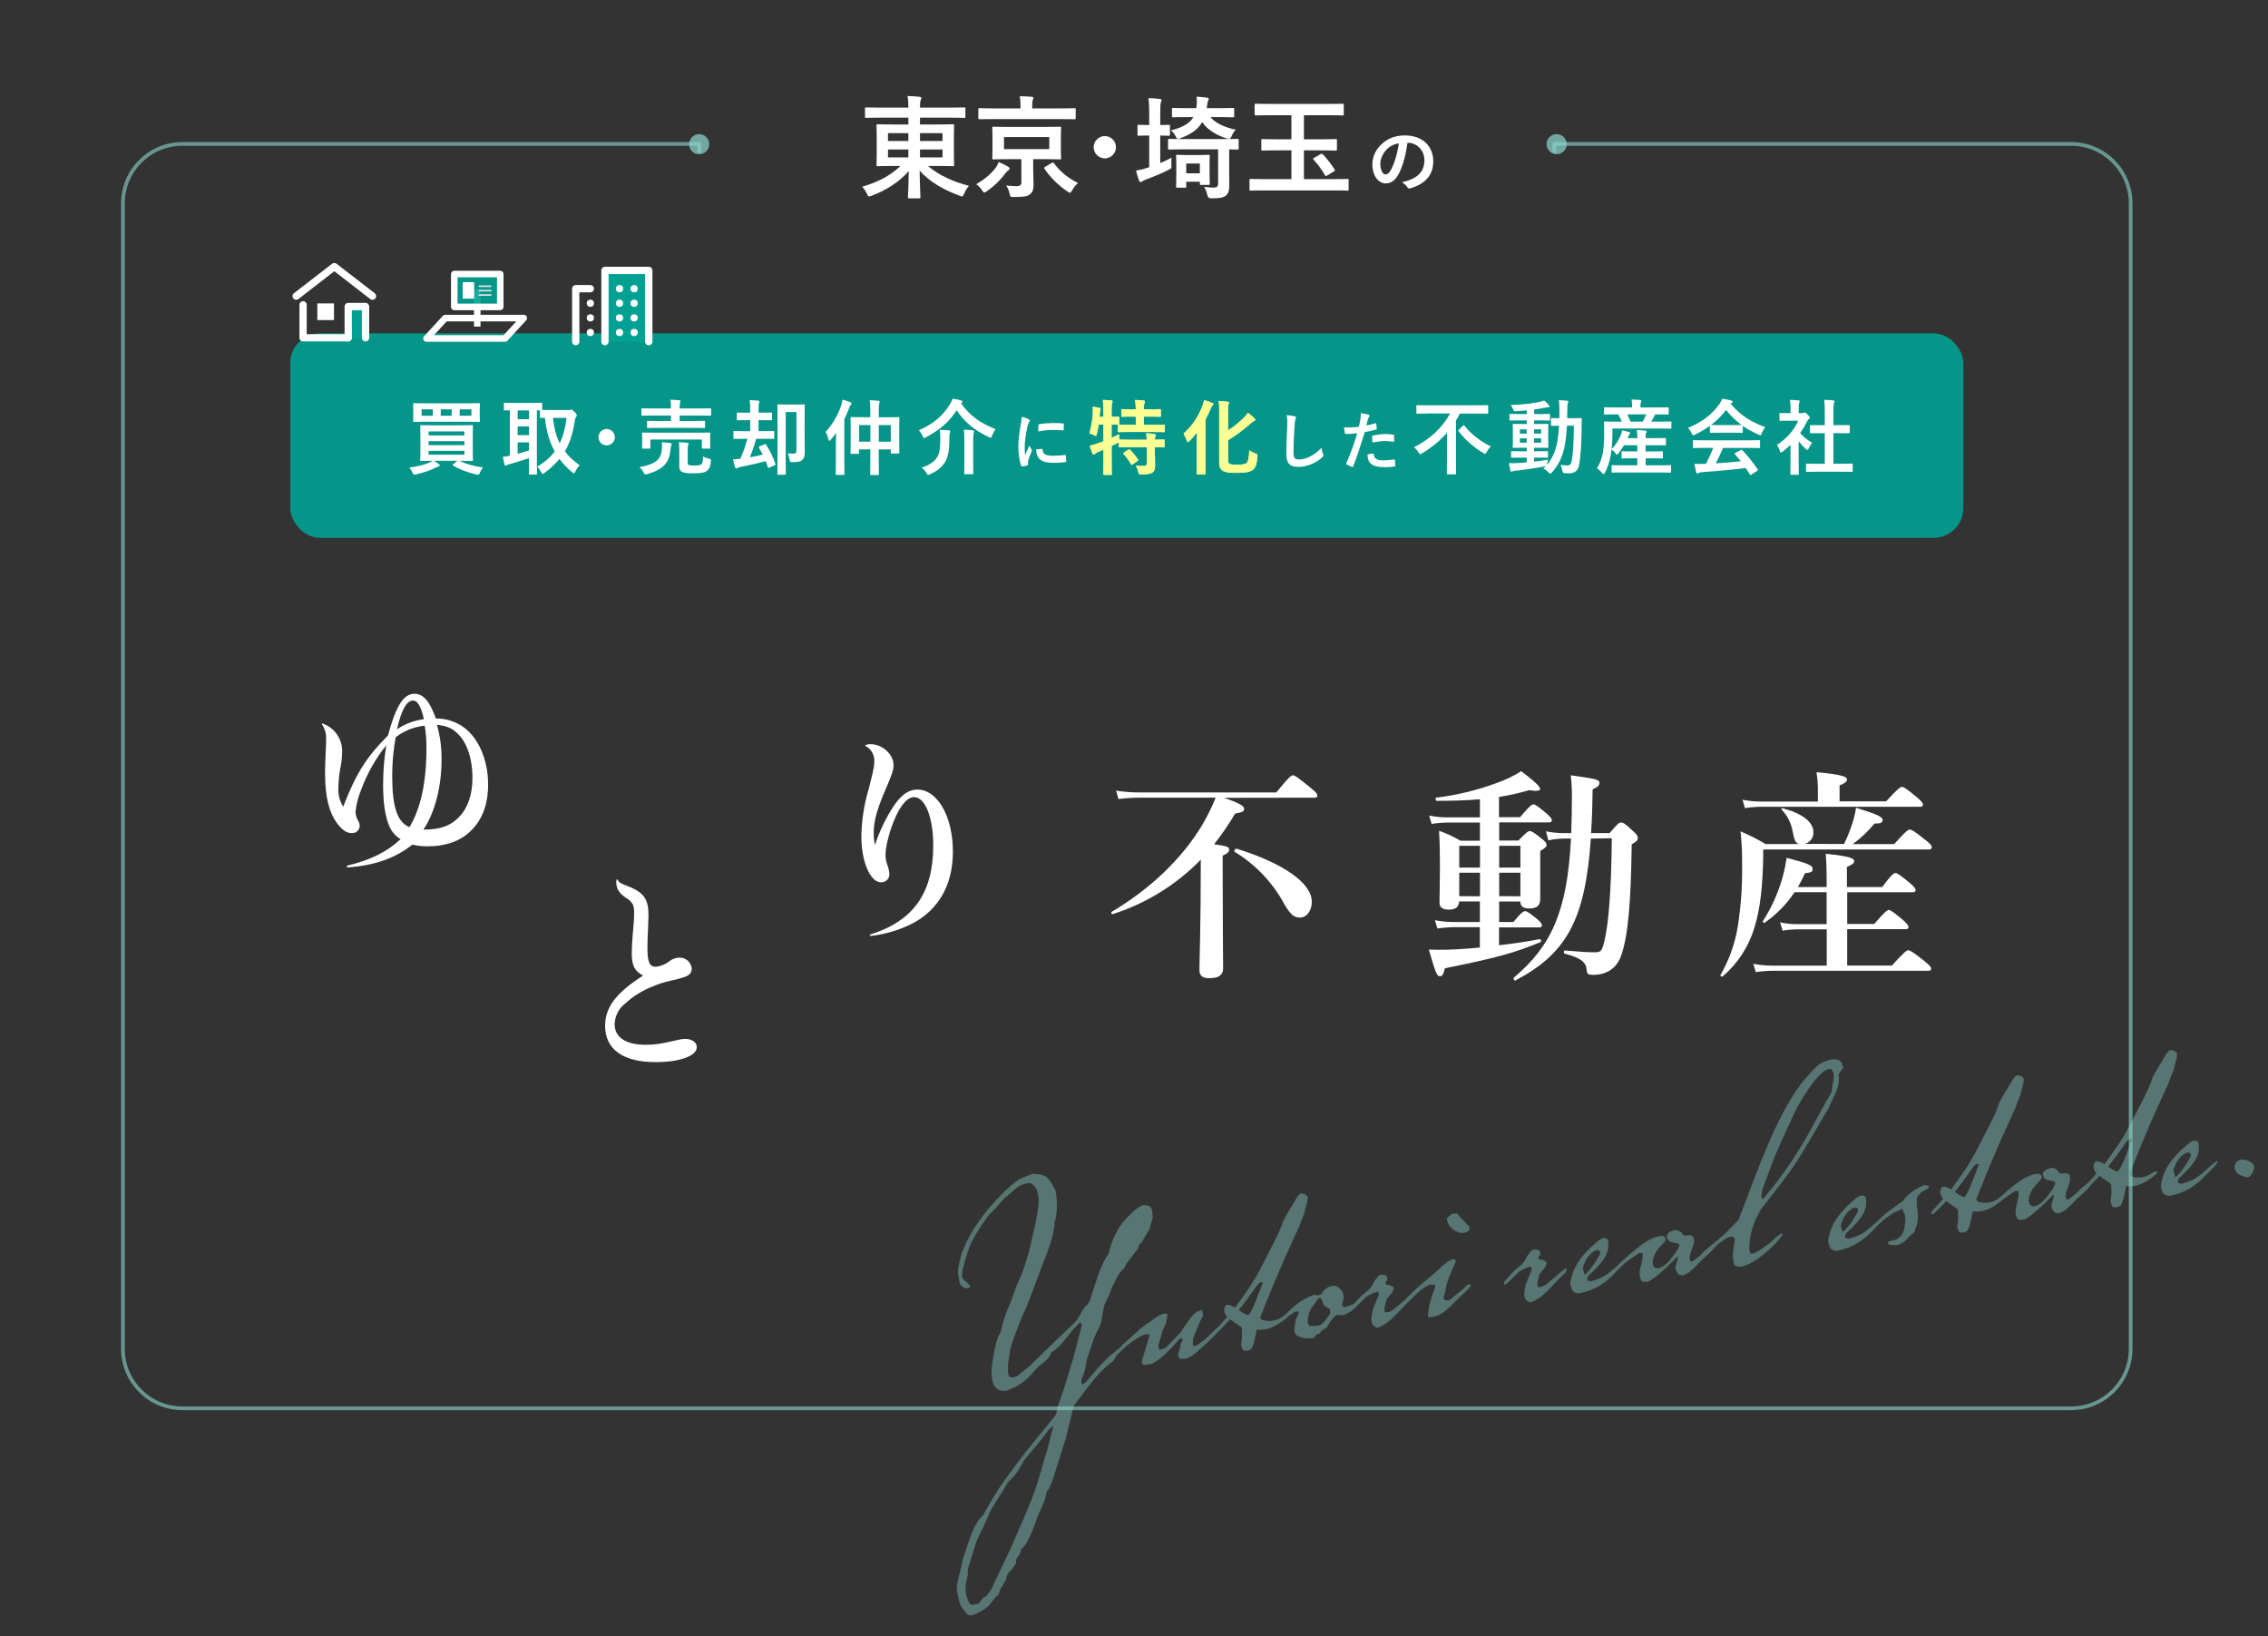 <?xml version="1.0" encoding="UTF-8"?><svg id="_レイヤー_1" xmlns="http://www.w3.org/2000/svg" viewBox="0 0 610 440"><rect x="0" y="0" width="610" height="440" fill="#333333" stroke="none"/><defs><style>.cls-1,.cls-2,.cls-3,.cls-4,.cls-5,.cls-6,.cls-7,.cls-8{stroke-width:0px;}.cls-1,.cls-9{fill:none;}.cls-2{opacity:.7;}.cls-2,.cls-5{fill:#8dd8cf;}.cls-9{opacity:.6;stroke:#8dd8cf;stroke-linecap:round;stroke-linejoin:round;}.cls-3{opacity:.9;}.cls-3,.cls-6{fill:#00a193;}.cls-10{opacity:.4;}.cls-4{fill:#dfdfdf;}.cls-7{fill:#fff;}.cls-8{fill:#fcff92;}</style></defs><path class="cls-7" d="M236.67,31.64c-2.61,0-3.51.06-3.69.06-.3,0-.33-.03-.33-.33v-2.16c0-.3.03-.33.33-.33.18,0,1.08.06,3.69.06h7.65c0-1.32-.06-2.07-.24-3.12,1.11.03,2.19.09,3.24.21.3.03.48.18.48.3,0,.27-.09.45-.18.66-.15.33-.18.87-.18,1.95h8.22c2.61,0,3.51-.06,3.69-.06.27,0,.3.03.3.33v2.16c0,.3-.03.33-.3.33-.18,0-1.08-.06-3.69-.06h-8.22v1.83h4.65c2.94,0,3.99-.06,4.17-.06.33,0,.36.03.36.36,0,.18-.06.96-.06,2.82v4.95c0,1.86.06,2.64.06,2.82,0,.3-.03.33-.36.33-.18,0-1.23-.06-4.17-.06h-2.49c2.91,2.52,6.81,4.26,11.01,5.34-.54.63-.96,1.29-1.29,2.07-.24.57-.33.78-.57.78-.15,0-.36-.09-.69-.21-3.9-1.41-7.92-3.57-10.71-6.72.03,3.69.21,6.66.21,7.11,0,.3-.03.33-.33.33h-2.7c-.3,0-.33-.03-.33-.33,0-.45.18-3.33.21-6.99-2.61,2.97-6.06,5.16-9.93,6.6-.33.12-.57.21-.72.21-.24,0-.36-.18-.6-.72-.36-.81-.78-1.35-1.26-1.89,4.11-1.2,7.56-2.94,10.29-5.58h-1.95c-2.94,0-3.99.06-4.17.06-.3,0-.33-.03-.33-.33,0-.21.06-.96.06-2.82v-4.95c0-1.86-.06-2.64-.06-2.82,0-.33.03-.36.33-.36.18,0,1.23.06,4.17.06h4.08v-1.83h-7.65ZM244.32,37.91v-2.1h-5.49v2.1h5.49ZM244.32,42.32v-2.13h-5.49v2.13h5.49ZM247.44,35.81v2.1h6.06v-2.1h-6.06ZM253.5,40.19h-6.06v2.13h6.06v-2.13Z"/><path class="cls-7" d="M267.72,45.23c.36-.48.72-1.14.87-1.68.81.36,1.83.84,2.58,1.29.24.15.36.3.36.51,0,.24-.15.39-.36.51-.24.12-.45.33-.81.81-1.17,1.59-2.73,3.21-4.89,4.71-.36.24-.57.39-.72.39-.21,0-.36-.18-.63-.63-.42-.66-1.02-1.26-1.56-1.59,2.25-1.32,3.87-2.7,5.16-4.32ZM267.3,32.03c-2.73,0-3.63.03-3.81.03-.33,0-.36-.03-.36-.3v-2.34c0-.3.03-.33.36-.33.18,0,1.08.06,3.81.06h7.17v-.51c0-1.26-.03-2.04-.21-2.76,1.11,0,2.13.06,3.24.15.27.03.45.12.45.3,0,.21-.12.42-.21.63-.06.27-.12.63-.12,1.71v.48h7.56c2.7,0,3.63-.06,3.81-.06.3,0,.33.03.33.33v2.34c0,.27-.03.3-.33.3-.18,0-1.11-.03-3.81-.03h-17.88ZM280.92,34.13c2.91,0,3.93-.06,4.14-.06.3,0,.33.03.33.33,0,.18-.06.81-.06,2.43v3.27c0,1.59.06,2.25.06,2.43,0,.3-.03.33-.33.33-.21,0-1.23-.06-4.14-.06h-3.03v3.03c0,1.38.09,2.67.09,3.78,0,1.35-.21,2.01-.96,2.64-.66.54-1.5.72-4.32.72-.9.03-.96.06-1.17-.9-.18-.87-.48-1.56-.93-2.19,1.11.12,1.83.18,2.76.18,1.05,0,1.35-.33,1.35-1.08v-6.18h-3.36c-2.88,0-3.93.06-4.11.06-.33,0-.36-.03-.36-.33,0-.21.06-.84.06-2.43v-3.27c0-1.62-.06-2.22-.06-2.43,0-.3.03-.33.36-.33.18,0,1.23.06,4.11.06h9.57ZM282.21,36.86h-12.18v3.24h12.18v-3.24ZM282.87,43.82c.36-.21.42-.18.6.09,1.62,2.19,3.75,3.96,6.48,5.31-.63.51-1.08,1.08-1.56,1.92-.3.48-.42.69-.63.69-.15,0-.36-.12-.69-.36-2.49-1.68-4.56-3.75-6.15-6.09-.18-.27-.09-.33.21-.54l1.74-1.02Z"/><path class="cls-7" d="M300.15,39.59c0,1.65-1.35,3-3,3s-3-1.35-3-3,1.35-3,3-3,3,1.35,3,3Z"/><path class="cls-7" d="M312.06,43.85c.99-.42,1.98-.87,3.03-1.44-.06.54-.06,1.26-.03,1.89.06.99.03.96-.78,1.38-1.83.93-3.96,1.8-5.97,2.55-.51.18-.81.36-.99.48-.15.12-.33.24-.51.24s-.33-.09-.45-.39c-.3-.75-.54-1.62-.81-2.7,1.05-.15,1.92-.36,3-.72l.54-.18v-8.52h-.15c-1.95,0-2.52.06-2.7.06-.27,0-.3-.03-.3-.36v-2.25c0-.3.03-.33.3-.33.18,0,.75.06,2.7.06h.15v-2.67c0-2.13-.03-3.06-.21-4.56,1.14.03,2.07.09,3.06.21.3.03.48.15.48.33,0,.21-.09.39-.18.6-.15.39-.18,1.14-.18,3.33v2.76c1.56,0,2.07-.06,2.25-.06.33,0,.36.03.36.33v2.25c0,.33-.03.36-.36.36-.18,0-.69-.03-2.25-.06v7.41ZM318.6,40.16c-2.94,0-3.93.06-4.11.06-.3,0-.33-.03-.33-.33v-2.22c0-.3.03-.33.33-.33.18,0,1.17.06,4.11.06h10.11c2.94,0,3.96-.06,4.11-.06.3,0,.33.03.33.33v2.22c0,.3-.03.33-.33.33-.12,0-.75-.03-2.22-.06v5.85c0,1.38.03,2.67.03,3.63,0,1.53-.21,2.4-.96,3-.66.48-1.56.69-3.84.69q-.93.03-1.11-.9c-.18-.78-.45-1.56-.87-2.19,1.14.15,1.77.21,2.58.21s1.2-.24,1.2-1.14v-9.15h-9.03ZM325.56,31.49c1.32,1.62,3.84,2.76,6.81,3.39-.42.39-.84,1.05-1.14,1.77-.21.51-.39.69-.75.69-.15,0-.36-.03-.6-.12-2.91-.96-5.1-2.34-6.54-4.38-1.11,1.92-2.97,3.27-5.82,4.32-.33.12-.54.18-.69.18-.27,0-.39-.21-.66-.75-.3-.57-.75-1.14-1.23-1.53,3.15-.78,5.07-1.92,6.03-3.57h-1.44c-2.82,0-3.78.06-3.96.06-.33,0-.36-.03-.36-.36v-1.86c0-.27.03-.3.36-.3.18,0,1.14.06,3.96.06h2.22c.18-1.2.18-2.13.09-3.09,1.08.06,1.83.12,2.7.24.36.06.57.15.57.33s-.03.27-.15.45c-.15.21-.21.66-.33,1.62-.03.15-.06.3-.06.45h3.06c2.82,0,3.78-.06,3.96-.06.33,0,.36.03.36.3v1.86c0,.33-.03.36-.36.36-.18,0-1.14-.06-3.96-.06h-2.07ZM325.32,45.77c0,2.85.06,3.42.06,3.63,0,.3-.03.33-.33.33h-2.01c-.3,0-.33-.03-.33-.33v-.54h-3.66v1.29c0,.3-.03.33-.33.33h-2.07c-.3,0-.33-.03-.33-.33,0-.18.06-.78.06-4.08v-1.65c0-1.59-.06-2.25-.06-2.46,0-.3.03-.33.33-.33.21,0,.81.06,2.73.06h2.97c1.89,0,2.52-.06,2.7-.06.3,0,.33.03.33.33,0,.18-.06.84-.06,2.01v1.8ZM319.05,43.97v2.64h3.66v-2.64h-3.66Z"/><path class="cls-7" d="M340.17,51.2c-2.67,0-3.6.06-3.78.06-.3,0-.33-.03-.33-.33v-2.49c0-.3.03-.33.33-.33.18,0,1.11.06,3.78.06h7.17v-7.74h-3.63c-2.94,0-3.96.06-4.14.06-.3,0-.33-.03-.33-.33v-2.43c0-.3.03-.33.33-.33.18,0,1.2.06,4.14.06h3.63v-6.48h-5.52c-2.88,0-3.87.06-4.05.06-.3,0-.33-.03-.33-.33v-2.49c0-.3.03-.33.33-.33.18,0,1.17.06,4.05.06h15.21c2.85,0,3.84-.06,4.02-.06.33,0,.36.03.36.33v2.49c0,.3-.03.33-.36.33-.18,0-1.17-.06-4.02-.06h-6.33v6.48h4.41c2.94,0,3.96-.06,4.14-.06.3,0,.33.03.33.33v2.43c0,.3-.03.33-.33.33-.18,0-1.2-.06-4.14-.06h-4.41v7.74h7.95c2.67,0,3.57-.06,3.75-.06.3,0,.33.03.33.33v2.49c0,.3-.03.33-.33.33-.18,0-1.08-.06-3.75-.06h-18.48ZM355.17,41.45c.33-.18.42-.15.63.06,1.11,1.17,2.19,2.55,3.15,4.05.18.27.15.3-.21.54l-1.77,1.08c-.15.12-.27.15-.36.15s-.15-.06-.24-.21c-.81-1.41-1.98-3.03-3.06-4.17-.24-.27-.15-.36.18-.54l1.68-.96Z"/><path class="cls-7" d="M378.55,38.4c-.46,3.4-1.3,6.52-2.5,8.62-.86,1.5-1.9,2.3-3.4,2.3-1.76,0-3.54-1.88-3.54-5.14,0-1.92.82-3.76,2.26-5.2,1.68-1.68,3.8-2.56,6.5-2.56,4.8,0,7.62,2.96,7.62,6.94,0,3.72-2.1,6.06-6.16,7.28-.42.12-.6.04-.86-.36-.22-.34-.64-.8-1.4-1.26,3.38-.8,6.04-2.2,6.04-5.98,0-2.38-1.8-4.64-4.48-4.64h-.08ZM372.81,40.34c-.96,1.08-1.56,2.42-1.56,3.7,0,1.84.74,2.86,1.36,2.86.52,0,.96-.26,1.5-1.22.88-1.62,1.78-4.5,2.12-7.16-1.4.28-2.52.84-3.42,1.82Z"/><g class="cls-10"><path class="cls-5" d="M310.03,327.31c-1.19,4.45-.27,2.07-3.1,7-.74.43-.3.05-.96,1.58-1.24,1.72-2.96,3.53-3.61,5.16-1.88,1.53-2.19,3.3-3.23,4.99-2.53,6.8-1.6,2.6-2.53,6.8-.37,4.52-1.39,3.88-2.86,8.48l-1.42,4.29c-.4,1.89-.52,3.63-1.47,5.21.02.71.08,1.1.11,1.3.02.1.03.2.13.18.1-.02.36-.26.92-.56,4.33-5.07,2.17-2.79,6.34-7.03,1.79-1.41.81-.64,2.86-2.3,1.04-1.08.56-.9,1.25-1.02.2-.03.39-.06.62.1.07.39-1.17,1.51-1.79,2.02l-.87.85c-1.22,1.82-.51,1.2-1.94,2.35-2.5,2.03-4.28,4.15-6.27,6.81l-3.41,4.52-2.18,8.87-2.59,8.23c-.94,2.89-1.44,4.8-2.54,6.09-.32,2.38-1.07,3.32-2.23,6.15-.73,1.74-2.48,7.71-4.57,9.17-.43,1.69-.08.72-1.37,2.76-.05,1.53.11.69-1.01,2.5-1.38,1.45-1.47,1.56-1.73,3.02l-1.52,2.48c-.61,1.82-.12,1.13-1.35,2.25l-1.76,2.22-1.43,1.15c-1.58.87-2.52,1.33-3.21,1.44-1.09.18-1.53-.66-2.97-2.65-.46-1.55-.74-2.62-.88-3.5-.41-2.47.38-3.21,1.48-8.86,1.9-5.69,3.04-9.83,5.44-11.84,1.48-2.68,3.18-5.9,6.74-10.74l4.56-6.12,6.66-8.19,1.68-2.1.6-2.53,1.72-4.95,2.36-7.79,1.55-5.93.73-2.96c-.28-.46-.41-.64-.51-.62-.2.03-.49.69-1.65,1.69-1.19,1.41-4.23,5.67-5.96,6.25-1.38,2.66-.23,1.05-4.04,4.42-2.22,2.5-2.62,3.17-5.66,4.99-1.71.69-2.07.95-2.47,1.02-2.17.36-3.48-.84-3.84-3.01-.42-2.57,0-4.36.47-6.97.4-1.89.73-4.17,1.8-5.67.48-2.61,1.24-4.77,2.56-7.82.87-2.07,1.49-4.5,2.41-6.28.92-1.77,1.75-4.75,2.56-7.21,1.03-4.83,2.56-9.65,2.75-14.64-.42-1.96-.42-3.17-2.33-4.28-3.65.6-3.06,1.11-7.01,4.2-2.98,3.43-1.61,1.89-4.3,4.66l-1.71,2.51c-3.66,5.47-3.51,6.36-5.13,11.89-.17,1.45-.23,1.66-.18,1.96.2,1.18,1.99,1.6,2.18,2.78.02.1-.26.25-1.15.39-1.43-.68-1.58-.96-1.74-1.94l-.23-1.38c-.33-1.97-.01-2.53.83-6.02,2.44-6.69,7.54-13.3,13.82-18.8,2.27-1.59.86-.95,4.38-2.34l.86-.34c3.68.2,4.14.53,6.21,4.45.44,2.66.63,5.67-.28,8.76-.1,3.67-2.15,8.46-3.5,11.93-1.91,4.98-3.1,8.82-5.36,13.56-1.17,3.33-2.79,6.44-3.24,9.86-.55,3.43-.41,1.79-.4,4.93.18,1.08.52,1.33,1.21,1.22.3-.05.69-.11,1.17-.29l3.23-2.56,7.43-7.21c7.26-6.97,4.69-4.12,7.48-8.73,1.78-1.51,1.55-2.28,2.11-3.79,1.35-4.07,2.51-8.12,4.42-10.66.65-2.84,1.72-5.55,3.7-8.31,1.71-1.9,3.16-3.56,5.4-4.74,2.02-.03,2.42.51,2.58,1.5.08.49.18,1.09.19,1.79ZM283.12,383.54l-.89.75-1.75,2.32-5.16,6.22c-1.63,3.01-1.78,3.33-4.3,5.88l-1.19,2.02-2.65,4.19c-1.52,2.48-.82,1.76-2.56,5.39-1.04,2.3-1.7,3.22-2.16,4.71l-2.18,7.05c.03,2.02.13.79-.43,3.52-.21.54-.23,1.66-.04,2.84.28,1.68.95,3.29,1.84,3.14.3-.05.67-.21,1.56-.36,1.88-2.13.69-1.33,2.01-1.95l1.33-1.74,5.41-11.43,1.32-3.06c2.43-5.57,4.67-10.4,6.34-16.25l1.49-5.11.53-1.71,1.54-6.03.13-.43-.2.03Z"/><path class="cls-5" d="M308.73,358.74c-1.38.23-1.78.29-4.31,2.13l-1.81,1.31c-.4.06-.61,0-.64-.2-.05-.29.46-.89,1.79-2.02l3.18-2.86,3.9-2.77c.28-.15,1.27-.92,2.25-1.08.49-.08.81-.03.87.36.03.2.05.3-.02.51l-.33,1.68-.89,1.97-1.16,4.04.06.39c.1.59.13.79.53.72.3-.05.67-.21,1.43-.54,4.92-5.17,2.83-2.5,6.42-7.75,1.53-1.77,1.61-1.89,3.16-2.35l.25.26c.36,2.17.1.59-1.31,4.37-.35.97-1.5,3.19-1.27,4.57.03.2.05.29.18.48l.97-.26,1.99-1.44,2.72-2.58c.26-.25,1.6-1.38,1.99-1.44.1-.02.2-.03.21.07.02.1-.13.43-.45.99l-1.65,1.69c-1.65,1.69-3.41,3.3-5.27,4.92-1.09.79-1.71,1.29-2.7,1.46-.39.06-.79.13-1.41.03-.36-.35-.51-.62-.56-.92-.08-.49.25-.95.51-1.81l.18-1.35.56-.9c-.1-.59-.29-.56-.69-.5-2.5,2.64-4.25,4.96-7.49,6.81l-2.27.37-.48-.43-.03-.81.53-1.71,1.44-4.8.05-.31-.46-.33Z"/><path class="cls-5" d="M328.88,356.83l-1.4,1.35-.69.11.1-.62c.94-1.07,2.49-2.74,3.16-3.56-.38-.44-.67-1-.72-1.3-.18-1.09.1-1.84.79-1.96.39-.07,1.38.38,2.05.78,2.32-3.12,5.04-6.91,6.87-10.56l2.69-5.21c4.39-8.43,2.13-5.52,4.5-9.56l2.79-4.62c.53-.49.69-.72.99-.77.29-.05.64.2,1.28.4.28.46.49.53.51.62s-.15.33-.15.94l-.86,3.39-1.42,3.68-3.2,7.02c-2.38,5.26-4.9,11.45-7.2,17.2-.05.92,1.49,1.07,2.81,1.06,1.3-.11,2.63-.64,3.6-1.51l.4-.07c.49-.08.61,0,.62.1.08.49-1.66,1.59-2.47,2.23-1.56.97-2.81,1.38-3.7,1.52-.49.08-1.5.15-2.22.06-.33,1.68-.75,4.08-1.47,5.21-.66.31-.74.43-.94.46-.2.03-.41-.03-1.12-.02-.39-.54-.56-.92-.62-1.32-.1-.59.12-1.13.17-2.05.05-.92.02-1.73-.04-2.73-.16-.38-2.07-1.48-3.12-2.32l-1.99,2.05ZM335.66,353.69c1.27-.92,2.99-6.47,4.03-8.77-.21-.07-.43-.13-.53-.12-.79.13-1.48,1.46-1.98,2.15-1.15,1.61-2.72,3.79-3.99,5.32.71.59,1.59,1.05,2.46,1.42Z"/><path class="cls-5" d="M361.66,351.53l2.21-.77c.72-.52,1.2-.71,1.5-.75.1-.02.2-.03.21.07.05.3-1.05,1.59-2.12,2.48-1.2.7-1.76,1-2.16,1.06-.49.08-.92-.05-1.92.01l-1.3,1.33c-1.71,2.51-.73,1.74-2.67,2.87-.64,1.02-.2.64-1.35,1.03-.58.8-.56.9-.86.95-.3.05-.8.03-2,.13-1.69-.43-2.84-.65-3.06-1.93-.06-.39-.06-1,.2-1.86.22-1.76-.13-.79.88-2.68l.08-.72c-.43-.13-.62-.1-.82-.07-.2.03-.36.26-1.56.97-.72.52-1.76,1.61-2.26,1.69l-.13-.18c-.03-.2.03-.41.12-.53,2.59-2.76,5.1-5.3,8.87-6.43l1.13.12.76-.33c.51-1.2,1.79-2.02,2.88-2.2.49-.08.9-.05,1.23.1.9.56,1.63,1.25,1.81,2.34.11.69-.04,1.63-.45,2.81l.79.48ZM352.15,356.54c1.02.04,1.73.02,2.22-.06,1.38-.23,1.76-1,3.41-3.3l-.08-1.1c-2.46-1.42-1.38-.99-2.41-2.95-.31-.05-.53-.12-.62-.1-.2.03-.17.23-.66.92-1.48,2.07-2.17,2.79-2.31,5.65l.46.94Z"/><path class="cls-5" d="M370.74,347.6l-.35-.25-.95.36-1.88.92-2.01,1.95c-1.04,1.08-1.66,1.59-1.96,1.64l-.2.03v-.71c3.25-3.58,1.57-2.08,4.78-4.74l.84-1.05.61-1.22,1.25-1.62c1.08-.18,2.07-.34,2.27.84.02.1.05.3-.02.51-.43.48-.53.49-.49.69.02.1.03.2.18.48.84.17,1.55.15,2.09.97-.63,1.73-.1.62-1.94,2.96-.66,2.74-.64,1.63-.53,3.53l.9-.05c.4-.06.67-.21,1.32-.62l2.14-1.77c2.04-1.76,2.93-2.51,3.23-2.56l.21.07c.05.3-.1.62-.25.95l-1.75,1.71-1.04,1.08c-1.98,2.15-3.85,4.29-6.72,5.37-1.08-.43-1.48-.97-1.61-1.76-.15-.89.18-1.96.38-3.21l1.01-2.5.53-1.1.03-.41-.08-.49Z"/><path class="cls-5" d="M390.84,338.6c.39-.06.61,0,.71.59-1.16,2.83-2.56,5.39-2.87,8.38l-.4,1.28.11.69.94.15.59-.1.53-.49,1.25-1.02,1.79-1.41,1.04-1.08c.28-.15.48-.18.67-.21.3-.05.41.03.43.13.08.49-1.52,1.87-2.12,2.48l-.97.87-2.09,2.07c-1.56,1.58-2.98,2.82-5.15,3.18l-.89.15-.34-.25c.1-3.06.91-4.91,1.94-7.92l-.1-.59-1.33-.08-1.12.59-1.55,1.07-1.32,1.23-1.7,1.4-.69.11.08-.72,2.62-2.56,2.93-2.51,1.25-1.02c1.7-1.39,3.31-3.28,5.27-4.31l.49-.08ZM395.22,330.78c-.44.38-.91.66-1.4.74-1.97.33-4.29-1.42-4.61-3.4l-.02-.1c-.13-.79-.13-.18,1.17-1.51l.38-.16,1.1-.08,3.33,3.61.05.91Z"/><path class="cls-5" d="M411.88,340.81l-.34-.25-.95.36-1.88.92-2.01,1.95c-1.04,1.08-1.66,1.59-1.96,1.64l-.2.03-.02-.71c3.26-3.58,1.58-2.09,4.79-4.74l.84-1.05.61-1.21,1.25-1.63c1.09-.18,2.07-.34,2.27.84.02.1.05.29-.02.51-.43.48-.53.49-.49.69.02.1.03.2.18.48.84.17,1.54.15,2.09.97-.63,1.73-.1.62-1.94,2.96-.66,2.74-.64,1.63-.53,3.53l.9-.05c.4-.07.67-.21,1.32-.62l2.14-1.77c2.04-1.76,2.93-2.51,3.23-2.56l.21.07c.05.3-.1.62-.25.95l-1.75,1.71-1.04,1.08c-1.98,2.15-3.85,4.29-6.72,5.37-1.08-.43-1.48-.97-1.61-1.76-.15-.89.18-1.96.38-3.21l1.01-2.5.53-1.1.03-.41-.08-.49Z"/><path class="cls-5" d="M428,344.53c3.18-1.03,3.67-1.11,7.72-4.82.97-.87,1.61-1.28,1.81-1.31l.12.08c.05.3-.78,1.45-1.84,2.33l-1.04,1.08c-3.01,3.23-5.66,4.99-10.07,5.92-1.86-.2-1.96-.79-2.36-2.65.57-4.55,3.27-7.84,6.46-10.59,1.07-.89,2.34-2.41,3.65-1.21.49,2.96-.42,4.83-3.1,7.61l-1.56,1.58c-.46.28-1.22,1.21-.71,1.84l.94.15ZM426.37,342.67l.1-.02c1.65-1.69,2.62-3.17,3.79-5.29.26-.86-.01-1.32-.8-1.19-.49.08-1.32.62-2.17,1.57-.76.94-1.29,2.04-1.58,3.3l.46,1.55.21.07Z"/><path class="cls-5" d="M451.27,338.16l-.13-.18-.45.38c-1.91,1.94-2.42,2.53-5.45,5.05l-1.83,1.21c-1.5.15-2.05.44-2.4-1.63-.29-1.78,1.06-4.03.77-5.8-.07-.39-.54-.21-.86-.26l-1,.67-1.73,1.2-1.99,1.44c-.39.07-.61,0-.62-.1-.08-.49,1.89-2.04,2.95-3.02,2.49-2.13,5.17-4.3,8.03-4.77.59-.1,1.33.08,1.46.87.16.99-3.23,2.56-3.53,6.26.33,1.37.08,1.1,1.18,1.63,1.08-.18,2.12-.65,3.39-2.18.41-.57,2.72-3.19,2.55-4.17s-2.93.08-3.3-2.19c-.16-.99,1.25-1.63,2.04-1.76,1.38-.23,2.05.78,2.46,1.42.2-.03.72.08,1.81-.1.56.31.85.26.97.96.05.3.08,1.1-.13,1.64-.18.74-1.17,2.73-.98,3.91.02.1.21.67.51.62.4-.06.72-.52,1.55-1.07,1.71-1.29.67-.82,2.55-2.35.44-.38,1.6-1.38,2.09-1.46.2-.03.21.07.23.17.02.1-.03.41-.25.95l-1.46,1.56-.97.87c-2.65,2.36-1.3,1.33-3.49,3.41-.81.64-.97.87-1.25,1.02-.18.13-.48.18-1.42.64l-1.05-.23c-.51-.63-.79-1.09-.87-1.58-.16-.99.18-.74.58-2.63l.03-.41Z"/><path class="cls-5" d="M477.55,332.81c.08-.12,1.35-1.03,1.65-1.08.2-.03.21.07.23.17.07.39-.99,1.38-1.75,2.32-2.83,3.1-6.92,6.01-9.38,6.41-.59.1-1.12-.02-1.68-.33-.23-.17-.31-.66-.39-1.15l-.02-.1c-.15-.89-.19-1.79-.04-2.73l.42-3.01c-.11-.69-.54-.82-1.04-.74-.49.08-1.07.28-1.43.54l-1.73,1.2c-.46.28-1.81,1.92-2.5,2.04-.1.02-.41-.03-.44-.23-.11-.69.12-.53,2.95-3.02l1.6-1.38,3.64-3.74.13-.43,2.48-6.49c3.81-10.06,9.44-25.07,16.46-32.31,2.6-2.66,2.27-2.81,6.04-3.94,1.64.13,2.43,0,2.99,2.14.05.3-.41.57-1.29,2.04.73,3.22-1.52,6.13-2.66,9.05-2.31,3.83-4.5,7.74-6.81,11.56-3.25,5.5-7.4,10.44-11.4,15.67-2.04,3.58-3.13,6.8-3.08,10.85.26.97.28,1.07.97.96l.3-.05c2.42-1.31.94-.46,4.29-2.84l1.5-1.36ZM477.16,318.78c1.76-2.22,5.01-6.5,9.1-13.66,2.19-3.91,4.11-7.67,6.33-11.38.63-4.77.73-2.96.55-5.26-.56-.92-.39-1.15-1.28-1-3.12.72-7.94,9.01-9.44,12.2l-3.5,7.67-1.83,4.25-2.46,6.59c-.63,1.73-.94,2.89-.81,3.68.03.2.18.48.31.66l3.03-3.74Z"/><path class="cls-5" d="M497.36,333.09c3.17-1.03,3.67-1.11,7.72-4.82.97-.87,1.61-1.28,1.81-1.31l.12.08c.05.3-.78,1.45-1.85,2.33l-1.04,1.08c-3.01,3.23-5.66,4.99-10.07,5.92-1.86-.2-1.95-.79-2.36-2.65.57-4.55,3.27-7.84,6.46-10.59,1.07-.89,2.34-2.41,3.65-1.21.49,2.96-.42,4.83-3.1,7.61l-1.56,1.58c-.46.28-1.22,1.21-.71,1.84l.94.15ZM495.73,331.23l.1-.02c1.65-1.69,2.62-3.17,3.79-5.29.27-.85-.01-1.32-.8-1.19-.49.08-1.32.62-2.17,1.58-.76.94-1.29,2.04-1.58,3.3l.46,1.55.21.07Z"/><path class="cls-5" d="M509.29,326.15l-1.91,1.33-1.71,1.3c-.4.06-.61,0-.62-.1-.1-.59,2.06-2.27,2.68-2.78,1.35-1.03,2.8-2.08,4.16-3.02l.31-.56c1.56-1.58,3.18-2.86,5.48-3.64.62.1,1.04.13,1.07.33.03.2-.03.41-.3.66-1.58.87-1.61.67-2.78,2.18-.2.64-.17.84-.13,1.04.05.3-.15.94.19,2.4.14,2.11.26,2.19-.2,4.29-.77,1.45-.15.94-.71,1.84l-1.25,1.02-.94,1.07c-.99.77-1.73,1.2-2.42,1.31-.49.08-1.12-.02-1.94-.09-.44-.23-.56-.31-.59-.51-.08-.49,1.81-.71,2.29-.88,1.38-.84,1.86-1.62,2.17-2.79.12-1.13.43-2.3.32-2.99.03-.41-.15-.89-.44-1.45l-.38-1.05-2.35,1.1Z"/><path class="cls-5" d="M521.47,325.05l-1.4,1.35-.69.11.1-.62c.94-1.07,2.49-2.74,3.16-3.56-.38-.44-.67-1-.72-1.3-.18-1.08.1-1.84.79-1.96.39-.07,1.38.38,2.05.78,2.32-3.12,5.04-6.91,6.87-10.56l2.69-5.21c4.39-8.43,2.13-5.52,4.5-9.56l2.79-4.62c.53-.49.69-.72.99-.77.3-.05.64.2,1.28.4.28.46.49.53.51.62.02.1-.15.33-.15.94l-.86,3.39-1.42,3.68-3.2,7.02c-2.38,5.26-4.9,11.45-7.19,17.2-.05.92,1.49,1.07,2.81,1.06,1.3-.11,2.63-.64,3.6-1.51l.4-.07c.49-.08.61,0,.62.1.08.49-1.66,1.59-2.47,2.23-1.56.97-2.81,1.38-3.7,1.52-.49.08-1.5.15-2.22.06-.33,1.68-.75,4.08-1.47,5.21-.66.31-.74.43-.94.46s-.41-.03-1.12-.02c-.39-.54-.56-.92-.62-1.32-.1-.59.12-1.13.17-2.05.05-.92.02-1.73-.05-2.73-.16-.38-2.07-1.48-3.12-2.32l-1.99,2.05ZM528.25,321.91c1.27-.92,2.99-6.47,4.03-8.77-.21-.07-.43-.13-.53-.12-.79.13-1.48,1.46-1.98,2.15-1.15,1.61-2.72,3.79-3.99,5.32.71.59,1.59,1.05,2.46,1.42Z"/><path class="cls-5" d="M552.4,321.47l-.13-.18-.45.38c-1.91,1.94-2.42,2.53-5.45,5.05l-1.83,1.21c-1.5.14-2.05.44-2.4-1.63-.29-1.78,1.06-4.03.77-5.8-.07-.4-.54-.21-.86-.27l-1,.67-1.73,1.2-1.99,1.44c-.39.07-.61,0-.62-.1-.08-.49,1.89-2.04,2.95-3.02,2.49-2.13,5.17-4.3,8.03-4.77.59-.1,1.33.09,1.46.88.16.99-3.23,2.56-3.53,6.26.33,1.37.08,1.1,1.18,1.63,1.08-.18,2.12-.65,3.39-2.18.41-.57,2.72-3.18,2.56-4.17s-2.93.08-3.3-2.19c-.16-.99,1.25-1.62,2.04-1.76,1.38-.23,2.05.78,2.46,1.42.2-.03.72.08,1.81-.1.56.31.86.26.97.96.05.3.08,1.1-.13,1.64-.18.74-1.17,2.73-.98,3.91.02.1.21.67.51.63.4-.07.72-.53,1.55-1.07,1.71-1.3.67-.82,2.55-2.35.44-.38,1.6-1.38,2.09-1.46.2-.03.21.07.23.16.02.1-.03.41-.25.95l-1.47,1.56-.97.87c-2.65,2.36-1.3,1.33-3.49,3.41-.81.64-.97.87-1.25,1.02-.18.13-.48.18-1.42.64l-1.05-.23c-.51-.62-.79-1.09-.87-1.58-.16-.99.18-.74.58-2.63l.03-.41Z"/><path class="cls-5" d="M562.71,318.25l-1.4,1.35-.69.11.1-.62c.94-1.07,2.49-2.74,3.16-3.56-.38-.44-.67-1-.72-1.3-.18-1.09.1-1.84.79-1.96.39-.06,1.38.38,2.05.78,2.32-3.12,5.04-6.91,6.87-10.56l2.69-5.21c4.39-8.43,2.13-5.52,4.5-9.56l2.79-4.62c.53-.49.69-.72.99-.77.3-.05.64.2,1.28.4.28.46.49.53.51.62.02.1-.15.33-.15.94l-.86,3.39-1.42,3.68-3.2,7.02c-2.38,5.26-4.9,11.45-7.19,17.2-.05.92,1.49,1.07,2.81,1.06,1.3-.11,2.63-.64,3.6-1.51l.4-.07c.49-.08.61,0,.62.1.08.49-1.66,1.59-2.47,2.23-1.56.97-2.81,1.38-3.7,1.52-.49.08-1.5.15-2.22.06-.33,1.68-.75,4.08-1.47,5.21-.66.31-.74.43-.94.46-.2.03-.41-.03-1.12-.02-.39-.54-.56-.92-.62-1.32-.1-.59.12-1.13.17-2.05.05-.92.02-1.73-.05-2.73-.16-.38-2.07-1.48-3.12-2.32l-1.99,2.05ZM569.49,315.1c1.27-.92,2.99-6.47,4.03-8.77-.21-.07-.43-.13-.53-.12-.79.13-1.48,1.46-1.98,2.15-1.15,1.61-2.72,3.79-3.99,5.32.71.59,1.59,1.05,2.46,1.42Z"/><path class="cls-5" d="M586.84,318.32c3.18-1.03,3.67-1.11,7.72-4.82.97-.87,1.61-1.28,1.81-1.31l.12.08c.05.3-.77,1.45-1.85,2.33l-1.04,1.08c-3.01,3.23-5.66,4.99-10.07,5.92-1.86-.2-1.96-.79-2.36-2.65.57-4.55,3.27-7.84,6.46-10.59,1.07-.88,2.34-2.41,3.65-1.21.49,2.96-.42,4.83-3.1,7.61l-1.56,1.58c-.46.28-1.22,1.21-.71,1.84l.94.15ZM585.22,316.46l.1-.02c1.65-1.69,2.62-3.17,3.79-5.29.27-.86-.01-1.32-.8-1.19-.49.08-1.32.62-2.17,1.57-.76.94-1.29,2.04-1.58,3.3l.46,1.55.21.07Z"/><path class="cls-5" d="M604.5,316.62c-.2.03-.31-.05-.95-.25-1.71-.53-2.3-1.04-2.53-2.42-.15-.89.6-1.92,1.58-2.09,1.28-.21,3.42.45,3.65,1.83.16.99-.76,2.76-1.75,2.92Z"/></g><rect class="cls-3" x="78.06" y="89.63" width="450" height="55" rx="8" ry="8"/><rect class="cls-6" x="93.95" y="82.89" width="3.89" height="8.07"/><g id="_レイヤー_2"><g id="Rectangle"><rect id="rect" class="cls-1" x="78.73" y="69.84" width="22.39" height="22.39"/></g><g id="icon_data"><path class="cls-7" d="M100.18,80.62c-.21,0-.42-.07-.6-.21l-9.66-7.47-9.66,7.47c-.43.33-1.05.25-1.38-.18-.33-.43-.25-1.05.18-1.38l10.26-7.93c.35-.27.85-.27,1.2,0l10.26,7.93c.43.33.51.95.18,1.38-.19.25-.48.38-.78.38Z"/><path class="cls-7" d="M93.65,91.81h-12.13c-.54,0-.98-.44-.98-.98v-8.86c0-.54.44-.98.98-.98s.98.44.98.98v7.88h11.15c.54,0,.98.44.98.98s-.44.98-.98.98Z"/><rect class="cls-7" x="85.35" y="81.59" width="4.48" height="4.48"/><path class="cls-7" d="M98.32,91.81c-.54,0-.98-.44-.98-.98v-7.41h-2.7v7.41c0,.54-.44.98-.98.98s-.98-.44-.98-.98v-8.4c0-.54.44-.98.98-.98h4.66c.54,0,.98.44.98.98v8.4c0,.54-.44.98-.98.98Z"/></g></g><path class="cls-7" d="M135.83,91.91h-21.12c-.35,0-.67-.21-.81-.53-.14-.32-.08-.7.16-.95l5.04-5.49c.17-.18.4-.29.65-.29h21.12c.35,0,.67.21.81.53.14.32.08.7-.16.95l-5.04,5.49c-.17.18-.4.29-.65.29ZM116.72,90.14h18.72l3.42-3.72h-18.72l-3.42,3.72Z"/><path class="cls-7" d="M127.48,87.83v-9.28c0-.49.4-.88.88-.88s.88.4.88.88v9.28"/><rect class="cls-3" x="122.17" y="73.69" width="12.37" height="8.84"/><path class="cls-7" d="M134.55,83.41h-12.37c-.49,0-.88-.4-.88-.88v-8.84c0-.49.4-.88.88-.88h12.37c.49,0,.88.4.88.88v8.84c0,.49-.4.88-.88.88ZM123.06,81.64h10.61v-7.07h-10.61v7.07Z"/><rect class="cls-7" x="124.45" y="75.88" width="3.09" height="4.42"/><path class="cls-4" d="M132.01,77.19h-3.09c-.12,0-.22-.1-.22-.22s.1-.22.22-.22h3.09c.12,0,.22.1.22.22s-.1.22-.22.22Z"/><path class="cls-4" d="M132.01,78.37h-3.09c-.12,0-.22-.1-.22-.22s.1-.22.22-.22h3.09c.12,0,.22.1.22.22s-.1.22-.22.22Z"/><path class="cls-4" d="M132.01,79.54h-3.09c-.12,0-.22-.1-.22-.22s.1-.22.22-.22h3.09c.12,0,.22.1.22.22s-.1.22-.22.22Z"/><rect class="cls-6" x="163.19" y="72.96" width="10.93" height="19"/><g id="_レイヤー_2-2"><g id="icon_data-2"><path class="cls-7" d="M154.85,92.85c-.54,0-.98-.44-.98-.98v-14.24c0-.54.44-.98.98-.98h3.93c.54,0,.98.44.98.98s-.44.98-.98.98h-2.95v13.26c0,.54-.44.98-.98.98Z"/><path class="cls-7" d="M174.49,92.85c-.54,0-.98-.44-.98-.98v-18.17h-9.82v18.17c0,.54-.44.98-.98.98s-.98-.44-.98-.98v-19.15c0-.54.44-.98.98-.98h11.79c.54,0,.98.44.98.98v19.15c0,.54-.44.98-.98.98Z"/><circle class="cls-7" cx="158.78" cy="81.55" r=".98"/><circle class="cls-7" cx="166.63" cy="81.55" r=".98"/><circle class="cls-7" cx="170.56" cy="81.55" r=".98"/><circle class="cls-7" cx="170.56" cy="77.63" r=".98"/><circle class="cls-7" cx="158.78" cy="85.48" r=".98"/><circle class="cls-7" cx="166.63" cy="85.48" r=".98"/><circle class="cls-7" cx="170.56" cy="85.48" r=".98"/><circle class="cls-7" cx="158.78" cy="89.41" r=".98"/><circle class="cls-7" cx="166.63" cy="89.41" r=".98"/><circle class="cls-7" cx="170.56" cy="89.41" r=".98"/><circle class="cls-7" cx="166.63" cy="77.63" r=".98"/></g></g><path class="cls-7" d="M123.61,123.92c1.76.9,3.87,1.45,6.27,1.78-.31.37-.59.88-.79,1.36-.18.46-.26.59-.55.59-.11,0-.26-.02-.46-.07-2-.44-4.6-1.36-6.23-2.4-.2-.13-.18-.18.07-.37l1.12-.9h-6.34c.46.29.86.53,1.28.84.24.15.29.24.29.37s-.07.24-.33.31c-.24.07-.48.2-.84.35-1.21.64-3.12,1.32-5.17,1.78-.22.04-.4.07-.48.07-.22,0-.31-.15-.51-.57-.24-.51-.55-.99-.86-1.34,2.07-.22,4.22-.77,5.5-1.36.26-.13.51-.24.75-.44-2.13,0-2.91.04-3.04.04-.24,0-.26-.02-.26-.24,0-.15.04-.79.04-2.31v-4.53c0-1.52-.04-2.16-.04-2.31,0-.22.02-.24.26-.24.13,0,.9.04,3.04.04h7.57c2.16,0,2.93-.04,3.06-.04.22,0,.24.02.24.24,0,.13-.04.79-.04,2.31v4.53c0,1.52.04,2.16.04,2.31,0,.22-.02.24-.24.24-.13,0-.9-.04-3.06-.04h-.29ZM125.88,108.45c2.07,0,2.82-.04,2.95-.04.22,0,.24.02.24.24,0,.13-.04.51-.04,1.52v1.54c0,.99.04,1.36.04,1.5,0,.22-.02.24-.24.24-.13,0-.88-.04-2.95-.04h-11.57c-2.07,0-2.82.04-2.95.04-.22,0-.24-.02-.24-.24,0-.15.04-.51.04-1.5v-1.54c0-1.01-.04-1.39-.04-1.52,0-.22.02-.24.24-.24.13,0,.88.04,2.95.04h11.57ZM116.42,111.8v-1.72h-3.04v1.72h3.04ZM115.27,116.02v1.06h9.64v-1.06h-9.64ZM124.91,119.7v-1.06h-9.64v1.06h9.64ZM124.91,121.24h-9.64v1.03h9.64v-1.03ZM121.48,111.8v-1.72h-2.93v1.72h2.93ZM126.8,110.08h-3.17v1.72h3.17v-1.72Z"/><path class="cls-7" d="M152.83,110.3c.29,0,.44-.02.53-.07.11-.07.22-.09.33-.09.15,0,.37.15.92.7.33.37.53.66.53.84s-.11.35-.24.53c-.15.2-.24.59-.33,1.12-.51,3.15-1.25,5.72-2.64,8.05,1.01,1.34,2.31,2.55,3.96,3.72-.35.35-.81,1.01-1.14,1.69-.15.31-.24.46-.4.46-.11,0-.26-.11-.51-.31-1.32-1.1-2.44-2.27-3.37-3.52-1.06,1.28-2.38,2.53-4.03,3.76-.24.18-.37.26-.48.26-.18,0-.26-.18-.44-.53-.29-.55-.62-1.06-1.03-1.39,2-1.21,3.54-2.57,4.71-4.14-1.5-2.66-2.31-5.68-2.64-9.02-.68,0-.99.02-1.08.02-.22,0-.24-.02-.24-.26v-1.76h-.84v14.68c0,1.5.04,2.2.04,2.33,0,.22-.02.24-.24.24h-1.72c-.22,0-.24-.02-.24-.24,0-.15.04-.84.04-2.33v-1.85c-1.61.57-3.81,1.23-5.24,1.63-.44.11-.62.2-.7.26-.11.09-.22.15-.35.15s-.24-.09-.29-.29c-.15-.59-.33-1.39-.46-2.09.77-.09,1.21-.15,1.89-.33v-12.19c-.88.02-1.28.04-1.36.04-.22,0-.24-.02-.24-.24v-1.56c0-.24.02-.26.24-.26.13,0,.79.04,2.71.04h4.38c1.94,0,2.6-.04,2.73-.04.22,0,.24.02.24.26v1.67c.35.02,1.01.02,2.24.02h4.75ZM142.29,112.72v-2.35h-3.06v2.35h3.06ZM142.29,117.01v-2.35h-3.06v2.35h3.06ZM142.29,118.95h-3.06v3.08c1.01-.26,2.09-.59,3.06-.9v-2.18ZM148.73,112.37c.29,2.68.84,4.91,1.8,6.84.97-1.98,1.54-4.22,1.85-6.84h-3.65Z"/><path class="cls-7" d="M165.37,117.56c0,1.21-.99,2.2-2.2,2.2s-2.2-.99-2.2-2.2.99-2.2,2.2-2.2,2.2.99,2.2,2.2Z"/><path class="cls-7" d="M178.01,120.86c.07-.7.07-1.32-.02-1.94.79.04,1.56.11,2.29.2.24.04.37.13.37.29,0,.18-.07.26-.13.44-.07.15-.15.64-.22,1.28-.29,3.06-1.72,5.11-6.21,6.34-.24.07-.4.11-.51.11-.2,0-.26-.13-.48-.53-.29-.53-.7-1.1-1.12-1.43,4.51-.79,5.83-2.22,6.03-4.75ZM177.29,115.06c-2.13,0-2.9.04-3.04.04-.2,0-.22-.02-.22-.24v-1.45c0-.22.02-.24.22-.24.13,0,.9.04,3.04.04h3.17v-1.47h-4.84c-2.02,0-2.71.04-2.84.04-.24,0-.26-.02-.26-.26v-1.5c0-.2.02-.22.26-.22.13,0,.81.04,2.84.04h4.84v-.04c0-1.08-.02-1.63-.18-2.31.84.02,1.67.07,2.42.15.2.02.33.13.33.22,0,.15-.04.26-.11.44-.09.22-.13.68-.13,1.5v.04h5.37c2.02,0,2.73-.04,2.86-.04.22,0,.24.02.24.22v1.5c0,.24-.02.26-.24.26-.13,0-.84-.04-2.86-.04h-5.37v1.47h3.56c2.16,0,2.9-.04,3.01-.04.24,0,.26.02.26.24v1.45c0,.22-.02.24-.26.24-.11,0-.86-.04-3.01-.04h-9.07ZM187.85,116.35c2.07,0,2.79-.04,2.95-.04.22,0,.24.02.24.22,0,.13-.04.48-.04.97v.79c0,1.67.04,1.98.04,2.11,0,.22-.02.24-.24.24h-1.78c-.22,0-.24-.02-.24-.24v-2.2h-13.84v2.2c0,.22-.02.24-.24.24h-1.76c-.24,0-.26-.02-.26-.24,0-.15.04-.44.04-2.11v-.66c0-.62-.04-.95-.04-1.1,0-.2.02-.22.26-.22.13,0,.88.04,2.93.04h11.99ZM184.97,124.36c0,.51.07.62.31.7.26.09.68.13,1.56.13s1.5-.09,1.78-.33c.35-.29.44-.88.46-2.09.48.24.99.42,1.58.57.57.15.59.15.53.73-.15,1.47-.46,2.07-1.06,2.55-.57.46-1.54.66-3.52.66-1.58,0-2.4-.07-3.1-.35-.42-.18-.81-.55-.81-1.56v-4.2c0-.81-.04-1.58-.13-2.27.81.04,1.5.09,2.2.15.29.04.42.15.42.26,0,.18-.07.33-.13.44-.07.18-.09.37-.09,1.08v3.52Z"/><path class="cls-7" d="M200.32,118c-2,0-2.68.04-2.82.04-.22,0-.24-.02-.24-.24v-1.65c0-.22.02-.24.24-.24.13,0,.81.04,2.82.04h1.45v-2.97h-.75c-1.85,0-2.44.04-2.6.04-.22,0-.24-.02-.24-.26v-1.58c0-.22.02-.24.24-.24.15,0,.75.04,2.6.04h.75v-.86c0-1.1-.02-1.65-.15-2.53.81.02,1.56.09,2.31.15.2.02.35.11.35.22,0,.15-.09.29-.13.44-.09.29-.13.79-.13,1.69v.88h.79c1.83,0,2.44-.04,2.6-.04.22,0,.24.02.24.24v1.58c0,.24-.02.26-.24.26-.15,0-.77-.04-2.6-.04h-.79v2.97h1.21c1.98,0,2.66-.04,2.77-.04.22,0,.24.02.24.24v1.65c0,.22-.02.24-.24.24-.11,0-.79-.04-2.77-.04h-1.83c-.55,1.89-1.12,3.52-1.72,4.97,1.21-.2,2.31-.42,3.48-.7-.31-.62-.66-1.25-1.01-1.85-.13-.22-.07-.29.18-.4l1.3-.55c.22-.11.26-.11.4.09,1.01,1.58,1.87,3.32,2.51,5.15.07.2.07.31-.22.44l-1.36.59c-.31.13-.35.13-.44-.11-.18-.53-.35-1.08-.57-1.61-2.44.64-4.33,1.08-6.69,1.52-.42.09-.77.22-.92.31-.13.09-.24.13-.33.13-.13,0-.22-.11-.31-.33-.22-.62-.4-1.43-.53-2.13.79-.02,1.45-.09,1.96-.15.79-1.8,1.41-3.61,1.89-5.37h-.68ZM216.41,117.72c0,2.13.04,3.06.04,3.76,0,1.01-.11,1.63-.57,2.09-.48.53-1.03.7-2.73.7-.68,0-.68.02-.79-.7-.11-.68-.29-1.32-.51-1.67.53.07,1.03.09,1.56.09.57,0,.81-.18.81-.97v-10.21h-2.9v12.67c0,2.55.04,3.83.04,3.96,0,.2-.02.22-.24.22h-1.8c-.22,0-.24-.02-.24-.22,0-.15.04-1.58.04-4.47v-9.46c0-2.93-.04-4.38-.04-4.51,0-.24.02-.26.24-.26.13,0,.64.04,2.18.04h2.53c1.52,0,2.02-.04,2.18-.04.22,0,.24.02.24.26,0,.13-.04,1.3-.04,3.54v5.17Z"/><path class="cls-7" d="M224.83,119.06c0-.79.02-1.72.04-2.64-.46.62-.92,1.23-1.43,1.83-.15.2-.29.29-.37.29-.11,0-.18-.13-.26-.4-.15-.73-.51-1.58-.75-1.98,1.89-2.07,3.3-4.51,4.18-7.13.18-.51.31-1.01.35-1.56.77.22,1.45.4,2.13.68.22.11.33.18.33.33s-.07.26-.22.4c-.13.13-.26.33-.46.88-.37.99-.79,1.98-1.28,2.95v11.42c0,2.16.04,3.23.04,3.34,0,.22-.02.24-.26.24h-1.85c-.22,0-.24-.02-.24-.24,0-.13.04-1.19.04-3.34v-5.06ZM234.09,110.94c0-1.39-.04-2.31-.18-3.32.84.02,1.58.07,2.35.15.22.02.35.11.35.22,0,.15-.07.29-.11.46-.09.26-.15.81-.15,2.42v1.34h2.31c2.11,0,2.88-.04,3.01-.04.2,0,.22.02.22.24,0,.13-.04.84-.04,2.66v2.75c0,3.1.04,3.74.04,3.89,0,.22-.02.24-.22.24h-1.87c-.2,0-.22-.02-.22-.24v-.86h-3.23v2.79c0,2.51.04,3.76.04,3.87,0,.22-.02.24-.26.24h-1.85c-.22,0-.24-.02-.24-.24,0-.13.04-1.36.04-3.85v-2.82h-3.04v.97c0,.22-.02.24-.22.24h-1.8c-.24,0-.26-.02-.26-.24,0-.15.04-.79.04-3.92v-2.49c0-2.18-.04-2.86-.04-3.01,0-.22.02-.24.26-.24.13,0,.9.04,3.01.04h2.05v-1.28ZM231.06,118.77h3.04v-4.47h-3.04v4.47ZM236.36,114.31v4.47h3.23v-4.47h-3.23Z"/><path class="cls-7" d="M258.49,108.48c2.35,3.21,4.93,5.21,9.29,6.93-.37.46-.68,1.06-.95,1.74-.15.4-.22.57-.4.57-.11,0-.26-.09-.51-.2-3.92-1.85-6.56-4.09-8.62-7.19-2.02,3.17-4.67,5.35-8.23,7.24-.26.15-.42.24-.53.24-.13,0-.22-.18-.4-.55-.26-.62-.59-1.12-1.01-1.56,3.85-1.67,6.42-3.83,8.29-6.87.37-.57.57-.99.77-1.61.86.13,1.63.24,2.29.46.2.04.37.18.37.33,0,.11-.07.2-.22.33l-.15.13ZM252.07,122.93c.64-1.08.84-2.42.84-4.77,0-.95-.02-1.76-.15-2.57.77,0,1.72.04,2.44.11.24.02.37.11.37.26,0,.18-.04.29-.11.48-.07.2-.13.62-.13,1.78,0,3.08-.37,4.75-1.23,6.16-.79,1.25-2.11,2.33-3.92,3.12-.26.13-.42.22-.53.22-.13,0-.24-.13-.44-.48-.33-.53-.86-1.17-1.3-1.5,2.05-.66,3.48-1.65,4.16-2.82ZM259.37,118.91c0-1.23,0-2.38-.15-3.37.86.02,1.69.09,2.42.18.22.02.33.11.33.24,0,.18-.07.37-.11.55-.07.31-.11,1.1-.11,2.38v5.57c0,1.8.04,2.71.04,2.84,0,.2-.02.22-.26.22h-1.96c-.22,0-.24-.02-.24-.22,0-.15.04-1.03.04-2.84v-5.54Z"/><path class="cls-7" d="M276.59,112.7c.29.15.39.25.39.41,0,.12-.03.17-.26.51-.17.31-.25.54-.41,1.21-.48,2.11-.71,4.2-.71,5.49,0,.83.03,1.39.1,1.99.36-.78.66-1.34,1.16-2.53.14.42.36.7.59,1.07.05.08.12.19.12.25,0,.12-.03.19-.08.27-.39.88-.71,1.62-.97,2.57-.03.1-.05.29-.05.53,0,.2.03.34.03.48,0,.12-.07.19-.22.22-.42.12-.9.22-1.39.27-.12.02-.19-.07-.22-.19-.48-1.19-.78-3.35-.78-5.07,0-1.53.19-3.38.58-5.58.22-1.26.31-1.82.31-2.53.76.19,1.31.36,1.82.63ZM280.23,120.71c.14-.02.17.07.17.25.1,1.17.92,1.6,2.77,1.6,1.28,0,2.11-.08,3.25-.22.17-.02.2,0,.24.22.05.36.1,1.02.1,1.46,0,.2,0,.22-.29.25-1.16.14-1.97.19-2.77.19-2.52,0-3.69-.41-4.42-1.41-.42-.54-.59-1.41-.59-2.21l1.55-.14ZM279.28,114.35c.02-.2.07-.25.24-.29,1-.19,2.91-.31,3.69-.31,1.02,0,1.8.03,2.52.1.36.02.39.05.39.22,0,.51,0,.97-.03,1.45-.02.15-.07.22-.22.2-1.02-.07-1.9-.1-2.77-.1-1.14,0-2.24.1-3.86.39.02-.95.02-1.38.05-1.67Z"/><path class="cls-7" d="M310.63,122.49c0,1.01.04,1.96.04,2.73,0,.81-.13,1.43-.75,1.87-.48.33-1.43.48-2.93.48-.66,0-.68.02-.84-.68-.13-.59-.4-1.28-.68-1.65.77.07,1.61.09,2.35.04.48-.02.62-.2.62-.68v-4.36h-4.33c-2.09,0-2.79.04-2.93.04-.22,0-.24-.02-.24-.24v-1.12c-.09.07-.24.13-.42.22-.48.26-1.01.51-1.54.77v3.67c0,2.51.04,3.76.04,3.87,0,.22-.02.24-.26.24h-1.76c-.22,0-.24-.02-.24-.24,0-.13.04-1.36.04-3.85v-2.68l-1.54.66c-.35.15-.62.31-.73.44-.09.11-.24.2-.37.2-.15,0-.24-.04-.33-.24-.26-.62-.55-1.52-.73-2.13.7-.13,1.3-.31,2.05-.59.55-.18,1.1-.37,1.65-.59v-4.51h-1.3c-.13.86-.29,1.72-.51,2.53-.09.37-.13.53-.26.53-.11,0-.26-.09-.51-.22-.35-.15-.84-.35-1.21-.44.59-1.91.84-4,.92-5.76.02-.42.02-.92-.02-1.41.57.07,1.23.15,1.78.26.26.07.35.13.35.26s-.04.22-.11.35c-.07.15-.09.4-.11.75l-.09,1.08h1.06v-1.23c0-1.56-.04-2.22-.18-3.32.84.02,1.5.07,2.27.15.22.02.35.11.35.22,0,.18-.07.29-.13.46-.11.26-.13.81-.13,2.44v1.28c1.21,0,1.67-.04,1.78-.04.24,0,.26.02.26.22v1.69c0,.13-.02.2-.07.22.18,0,.92.04,2.93.04h1.61v-2.2h-.9c-1.96,0-2.6.04-2.73.04-.24,0-.26-.02-.26-.24v-1.56c0-.22.02-.24.26-.24.13,0,.77.04,2.73.04h.9c-.02-1.28-.07-1.89-.2-2.51.86.02,1.54.09,2.31.18.22.02.35.09.35.22,0,.15-.07.29-.13.44-.09.24-.15.59-.15,1.67h1.54c1.98,0,2.64-.04,2.77-.04.22,0,.24.02.24.24v1.56c0,.22-.02.24-.24.24-.13,0-.79-.04-2.77-.04h-1.54v2.2h2.42c2.09,0,2.82-.04,2.93-.04.22,0,.24.02.24.22v1.56c0,.22-.02.24-.24.24-.11,0-.84-.04-2.93-.04h-6.21c-2.11,0-2.84.04-2.97.04-.22,0-.24-.02-.24-.24v-1.56c0-.11,0-.15.04-.2-.15,0-.62-.02-1.74-.04v3.59c.64-.31,1.32-.62,2.02-.99,0,.42.02.97.07,1.45h.11c.13,0,.84.04,2.93.04h4.33c-.02-.81-.04-1.34-.15-1.76.79.04,1.67.13,2.25.24.22.04.35.15.35.26,0,.15-.07.26-.13.37-.09.15-.13.35-.13.88,1.63,0,2.24-.04,2.35-.04.22,0,.24.02.24.24v1.61c0,.22-.02.24-.24.24-.11,0-.73-.02-2.35-.04v2.24ZM303.48,120.95c.24-.13.31-.13.46.02.77.73,1.47,1.63,2.13,2.55.13.2.11.24-.13.42l-1.32.95c-.13.09-.2.13-.26.13s-.11-.07-.15-.18c-.62-1.08-1.23-1.91-2.02-2.75-.15-.2-.13-.24.11-.4l1.19-.75Z"/><path class="cls-7" d="M321.89,119.08c0-.84.02-1.85.04-2.82-.66.86-1.32,1.65-1.96,2.29-.22.2-.35.33-.48.33s-.22-.15-.33-.48c-.18-.59-.53-1.3-.84-1.8,2.33-2.09,3.98-4.47,5.08-7.44.2-.51.35-1.03.44-1.54.86.22,1.43.42,2.13.7.29.11.37.18.37.33s-.07.26-.2.37c-.18.13-.31.37-.55.95-.4.95-.86,1.91-1.39,2.84v11.24c0,2.13.04,3.21.04,3.34,0,.2-.02.22-.24.22h-1.91c-.24,0-.26-.02-.26-.22,0-.15.04-1.21.04-3.34v-4.97ZM330.28,123.57c0,.79.13,1.08.62,1.25.4.13.97.15,2.18.15,1.12,0,1.78-.13,2.27-.55.37-.31.57-1.25.66-3.34.46.35,1.1.68,1.69.9.55.2.53.2.48.77-.15,2.16-.53,3.1-1.28,3.65-.73.51-2.05.75-3.98.75-2.07,0-3.12-.09-3.83-.44-.73-.35-1.17-.92-1.17-2.4v-13.88c0-1.23-.02-1.87-.13-2.55.88.02,1.58.07,2.35.15.29.02.42.11.42.29s-.07.29-.13.42c-.11.2-.15.55-.15,1.5v5.5c1.41-.88,2.71-1.91,4.07-3.23.44-.4.95-.97,1.3-1.5.59.44,1.23.99,1.72,1.45.18.18.24.29.24.44s-.15.29-.37.35c-.24.09-.66.4-1.14.84-1.63,1.45-3.56,2.93-5.81,4.27v5.21Z"/><path class="cls-7" d="M348.16,111.92c.29.07.41.15.41.32,0,.19-.1.39-.17.56-.08.24-.15.76-.24,2.07-.17,2.62-.25,4.35-.25,6.58,0,1.72.2,2.11,1.56,2.11,1.51,0,3.88-.92,5.95-3.13.07.65.22,1.21.39,1.62.08.19.14.31.14.41,0,.15-.07.29-.34.53-1.84,1.68-4.23,2.55-6.44,2.55s-3.2-.87-3.2-3.47c0-2.86.15-5.3.24-7.34.03-1,.08-2.09-.17-3.11.78.08,1.6.17,2.12.31Z"/><path class="cls-7" d="M369.9,113.82c.19-.05.25.03.27.17.05.37.1.87.12,1.22.02.22-.03.27-.25.32-1.05.29-1.92.48-2.96.65-1.16,3.77-2.02,6.37-3.11,9.2-.08.24-.19.22-.37.17-.17-.07-1-.42-1.36-.63-.14-.08-.19-.22-.14-.34,1.29-2.97,2.11-5.22,2.94-8.06-.99.1-2.18.19-2.97.19-.25,0-.32-.05-.36-.27-.07-.36-.15-.94-.24-1.55.36.05.56.05,1.26.05.85,0,1.77-.05,2.75-.17.17-.68.31-1.43.43-2.12.07-.51.1-1.02.1-1.56.9.14,1.6.25,2.14.48.14.05.19.17.19.27,0,.07,0,.15-.08.27-.14.24-.27.41-.36.68-.17.61-.29,1.19-.41,1.62.66-.12,1.58-.34,2.41-.58ZM369.24,121.95c.17,0,.24.07.25.24.14,1.24.97,1.6,2.6,1.6.95,0,2.18-.15,2.86-.24.14-.02.19.02.2.15.07.44.14,1.02.14,1.48.02.2,0,.26-.27.27-.58.08-1.68.19-2.31.19-2.23,0-3.38-.31-4.15-1.1-.54-.54-.73-1.34-.76-2.33.53-.14,1.22-.25,1.44-.25ZM369.05,117.44c0-.24.05-.29.31-.34,1.07-.22,2.33-.39,3.31-.39.66,0,1.39.07,1.99.17.24.03.29.05.29.25.03.42.03.9.02,1.36,0,.29-.08.36-.32.31-.59-.12-1.38-.2-2.11-.2-1.02,0-2.31.17-3.42.39-.03-.6-.07-1.21-.07-1.55Z"/><path class="cls-7" d="M383.98,111.21c-1.98,0-2.66.04-2.79.04-.22,0-.24-.02-.24-.26v-1.78c0-.24.02-.26.24-.26.13,0,.81.04,2.79.04h13.25c1.98,0,2.64-.04,2.79-.04.22,0,.24.02.24.26v1.78c0,.24-.02.26-.24.26-.15,0-.81-.04-2.79-.04h-4.58c-.33.64-.68,1.28-1.06,1.89v11.04c0,2.02.04,3.04.04,3.17,0,.22-.02.24-.24.24h-2.02c-.22,0-.24-.02-.24-.24,0-.15.04-1.14.04-3.17v-7.77c-1.87,2.16-4.14,4.03-6.73,5.54-.24.13-.37.22-.48.22-.15,0-.24-.13-.46-.51-.33-.53-.68-.95-1.21-1.34,4.22-2.09,7.7-5.3,9.73-9.09h-6.03ZM393.46,114.48c.09-.09.15-.13.22-.13s.11.04.2.13c1.78,2.29,4.6,4.42,7.08,5.54-.42.44-.79.99-1.1,1.52-.2.35-.29.51-.42.51-.11,0-.24-.11-.53-.26-2.42-1.39-4.84-3.54-6.58-5.79-.15-.2-.13-.26.09-.48l1.03-1.03Z"/><path class="cls-7" d="M412.6,124.14c1.19-.13,2.44-.31,3.74-.53-.09.35-.15.68-.2,1.01l-.07.4c1.14-1.32,1.94-2.9,2.51-4.93.33-1.25.59-3.19.73-5.61-1.3.02-1.78.04-1.89.04-.24,0-.26-.02-.26-.24v-1.61c0-.22.02-.24.26-.24.11,0,.62.04,1.98.04,0-.57.02-1.14.02-1.76,0-1.36-.02-2.05-.15-3.1.79.02,1.43.07,2.2.15.22.02.33.11.33.24,0,.18-.07.33-.13.53-.09.22-.13.9-.13,2.24,0,.59,0,1.14-.02,1.69h1.25c1.69,0,2.27-.04,2.4-.04.22,0,.26.04.26.26-.04.75-.04,1.39-.04,2.09-.02,4.22-.22,7.48-.64,10.08-.29,1.65-1.1,2.42-2.79,2.42-.46,0-.84-.02-1.21-.04q-.51-.04-.57-.77c-.09-.55-.22-1.03-.44-1.47.73.11,1.25.18,1.83.18.66,0,1.03-.35,1.19-1.39.35-2.13.53-5.11.55-9.31h-1.85c-.15,2.57-.44,4.73-.81,6.31-.62,2.51-1.74,4.64-3.26,6.27-.22.22-.35.33-.46.33s-.22-.11-.42-.31c-.44-.51-.92-.84-1.41-1.06.24-.22.48-.44.7-.68-.11.04-.24.07-.42.09-2.33.46-5.19.88-7.68,1.14-.33.04-.7.09-.81.15-.13.07-.24.13-.37.13s-.24-.13-.31-.37c-.13-.57-.26-1.28-.37-1.94.88.04,1.5.02,2.31-.02.77-.04,1.61-.09,2.49-.18v-1.28h-1.3c-1.91,0-2.55.04-2.68.04-.22,0-.24-.02-.24-.22v-1.32c0-.22.02-.24.24-.24.13,0,.77.04,2.68.04h1.3v-.95h-.88c-1.87,0-2.51.04-2.64.04-.24,0-.26-.02-.26-.24,0-.15.04-.66.04-1.83v-2.35c0-1.19-.04-1.69-.04-1.8,0-.22.02-.24.26-.24.13,0,.77.04,2.64.04h.88v-.97h-1.63c-1.98,0-2.66.04-2.79.04-.22,0-.24-.02-.24-.24v-1.3c0-.22.02-.24.24-.24.13,0,.81.04,2.79.04h1.63v-.99c-.95.09-1.89.18-2.84.22-.62.04-.64.02-.81-.48-.18-.48-.42-.84-.68-1.19,3.12-.09,5.5-.35,7.79-.84.48-.11.88-.24,1.21-.37.51.42.95.84,1.25,1.21.13.15.18.24.18.4,0,.13-.18.22-.46.22-.26,0-.64.09-.99.15-.88.18-1.76.33-2.66.44v1.23h1.28c1.96,0,2.64-.04,2.77-.04.2,0,.22.02.22.24v1.3c0,.22.02.24-.18.24-.13,0-.86-.04-2.82-.04h-1.28v.97h.95c1.85,0,2.49-.04,2.64-.04.22,0,.24.02.24.24,0,.11-.04.62-.04,1.8v2.35c0,1.17.04,1.69.04,1.83,0,.22-.02.24-.24.24-.15,0-.79-.04-2.64-.04h-.95v.95h.81c1.89,0,2.55-.04,2.68-.04.22,0,.24.02.24.24v1.32c0,.2-.02.22-.24.22-.13,0-.79-.04-2.68-.04h-.81v1.06ZM410.62,116.6v-1.14h-1.83v1.14h1.83ZM410.62,119.04v-1.17h-1.83v1.17h1.83ZM412.6,115.45v1.14h1.92v-1.14h-1.92ZM414.51,117.87h-1.92v1.17h1.92v-1.17Z"/><path class="cls-7" d="M436.71,127.05c-2.13,0-2.86.04-2.99.04-.24,0-.26-.02-.26-.26v-1.5c0-.22.02-.24.26-.24.13,0,.86.04,2.99.04h3.67v-1.89h-1.17c-2.02,0-2.71.04-2.84.04-.22,0-.24-.02-.24-.24v-1.45c0-.22.02-.24.24-.24.13,0,.81.04,2.84.04h1.17v-1.67h-3.59c-.42.75-.92,1.47-1.5,2.2-.2.26-.31.37-.4.37s-.18-.11-.33-.31c-.37-.51-.77-.84-1.12-1.08l-.2,1.39c-.24,1.56-.77,3.26-1.56,4.8-.18.29-.26.42-.38.42-.09,0-.2-.09-.35-.26-.44-.57-1.03-1.1-1.43-1.32.81-1.23,1.36-2.84,1.61-4.31.24-1.45.33-3.08.33-4.99,0-2.02-.04-2.91-.04-3.04,0-.22.02-.24.24-.24.13,0,.86.04,2.93.04h1.63c-.31-.75-.66-1.41-.99-1.96h-.62c-2.11,0-2.82.04-2.95.04-.24,0-.26-.02-.26-.24v-1.45c0-.24.02-.26.26-.26.13,0,.84.04,2.95.04h4.36v-.2c0-.84-.04-1.39-.15-1.91.81,0,1.56.04,2.29.11.22.02.35.11.35.22,0,.15-.07.26-.13.42-.09.2-.11.46-.11,1.14v.22h4.38c2.11,0,2.84-.04,2.97-.04.22,0,.24.02.24.26v1.45c0,.22-.02.24-.24.24-.13,0-.88-.04-2.99-.04h-.37c-.09.11-.15.22-.22.37-.26.55-.55,1.08-.88,1.58h2.31c2.07,0,2.77-.04,2.9-.04.2,0,.22.02.22.24v1.45c0,.22-.02.24-.22.24-.13,0-.86-.04-2.93-.04h-12.72l.02,1.39c0,1.39-.09,2.82-.24,4.14,1.23-1.19,1.91-2.4,2.53-3.89.13-.31.22-.68.29-1.14.68.13,1.43.29,1.91.46.26.09.29.18.29.26,0,.11-.07.18-.15.26-.13.13-.29.46-.42.79l-.13.33h2.62v-.24c0-.86-.04-1.25-.18-1.94.81.02,1.54.07,2.29.13.22.02.35.11.35.22,0,.15-.07.29-.13.44-.07.18-.11.46-.11,1.14v.24h2.35c2.05,0,2.73-.04,2.86-.04.22,0,.24.02.24.24v1.5c0,.22-.02.24-.24.24-.13,0-.81-.04-2.86-.04h-2.35v1.67h1.56c2.02,0,2.71-.04,2.84-.04.22,0,.24.02.24.24v1.45c0,.22-.02.24-.24.24-.13,0-.81-.04-2.84-.04h-1.56v1.89h3.59c2.13,0,2.88-.04,3.01-.04.22,0,.24.02.24.24v1.5c0,.24-.02.26-.24.26-.13,0-.88-.04-3.01-.04h-9.48ZM437.66,111.42c.31.59.59,1.25.86,1.96h3.3c.37-.66.68-1.3.95-1.96h-5.1Z"/><path class="cls-7" d="M459.9,114.48c-1.23.9-2.57,1.69-3.98,2.38-.26.13-.42.2-.53.2-.15,0-.22-.15-.4-.55-.26-.55-.57-1.03-.99-1.45,3.83-1.52,6.69-3.85,8.45-6.4.37-.55.57-.92.77-1.43.86.11,1.67.26,2.38.46.26.07.4.15.4.31,0,.13-.04.26-.22.35-.13.07-.22.13-.31.2,2.49,3.04,5.46,4.95,9.31,6.29-.42.53-.7,1.06-.95,1.65-.15.4-.22.55-.37.55-.11,0-.26-.07-.51-.18-1.5-.66-2.93-1.43-4.2-2.33v1.63c0,.22-.02.24-.24.24-.13,0-.73-.04-2.49-.04h-3.39c-1.76,0-2.35.04-2.49.04-.22,0-.24-.02-.24-.24v-1.67ZM458.49,120.45c-2.07,0-2.77.04-2.9.04-.24,0-.26-.02-.26-.24v-1.65c0-.22.02-.24.26-.24.13,0,.84.04,2.9.04h11.73c2.07,0,2.77-.04,2.9-.04.24,0,.26.02.26.24v1.65c0,.22-.02.24-.26.24-.13,0-.84-.04-2.9-.04h-6.8c-.55,1.36-1.21,2.75-1.96,4.14,2.29-.13,4.69-.33,6.78-.55-.51-.62-1.01-1.23-1.61-1.87-.15-.18-.13-.26.13-.4l1.41-.73c.24-.13.31-.11.46.04,1.5,1.56,2.75,3.15,4.09,5.11.11.18.11.26-.11.42l-1.52.99c-.13.09-.2.13-.26.13s-.11-.04-.18-.15c-.37-.62-.75-1.19-1.1-1.72-3.65.46-8.14.84-11.88,1.12-.35.02-.64.11-.79.2-.11.09-.22.13-.37.13s-.26-.11-.31-.31c-.2-.73-.33-1.5-.46-2.27.81.07,1.54.04,2.4,0,.22,0,.46-.02.7-.02.79-1.5,1.43-2.9,1.94-4.27h-2.29ZM466.02,114.31c1.47,0,2.13-.02,2.38-.04-1.58-1.14-2.97-2.49-4.16-4.03-1.17,1.54-2.51,2.88-4.03,4.03.2.02.81.04,2.42.04h3.39Z"/><path class="cls-7" d="M481.59,119.59c-.68.66-1.36,1.28-2.09,1.83-.22.18-.35.29-.46.29-.13,0-.22-.18-.35-.51-.22-.62-.48-1.19-.77-1.56,2.57-1.63,4.64-4,5.74-6.51h-2.49c-1.67,0-2.2.04-2.33.04-.22,0-.24-.02-.24-.24v-1.63c0-.22.02-.24.24-.24.13,0,.66.04,2.33.04h.42v-.9c0-1.17-.02-1.87-.18-2.68.84.02,1.5.07,2.29.15.22.02.35.13.35.22,0,.2-.07.31-.13.46-.13.26-.13.64-.13,1.76v.99h.92c.2,0,.31-.02.42-.09.09-.04.18-.09.24-.09.13,0,.35.13.81.57.42.42.59.64.59.79,0,.11-.04.22-.22.35-.2.2-.33.31-.51.64-.53,1.12-1.17,2.2-1.87,3.21.86.99,1.89,1.78,3.23,2.58-.33.35-.64.88-.88,1.43-.15.33-.26.48-.42.48-.11,0-.24-.09-.44-.26-.7-.64-1.34-1.34-1.89-2.05v6.18c0,1.63.04,2.49.04,2.6,0,.22-.02.24-.26.24h-1.76c-.24,0-.26-.02-.26-.24,0-.13.04-.97.04-2.6v-5.26ZM488.94,126.85c-2.09,0-2.82.04-2.95.04-.22,0-.24-.02-.24-.24v-1.74c0-.22.02-.24.24-.24.13,0,.86.04,2.95.04h1.85v-8.23h-.99c-1.96,0-2.64.02-2.77.02-.2,0-.22,0-.22-.22v-1.74c0-.22.02-.22.22-.22.13,0,.81.02,2.77.02h.99v-3.5c0-1.56-.02-2.31-.18-3.32.84.02,1.67.07,2.44.15.2.02.35.11.35.22,0,.18-.02.29-.11.46-.13.26-.18.81-.18,2.42v3.56h1.39c1.96,0,2.64-.02,2.77-.02.22,0,.24,0,.24.22v1.74c0,.22-.02.22-.24.22-.13,0-.81-.02-2.77-.02h-1.39v8.23h2c2.09,0,2.79-.04,2.93-.04.24,0,.26.02.26.24v1.74c0,.22-.02.24-.26.24-.13,0-.84-.04-2.93-.04h-6.18Z"/><path class="cls-8" d="M310.63,122.49c0,1.01.04,1.96.04,2.73,0,.81-.13,1.43-.75,1.87-.48.33-1.43.48-2.93.48-.66,0-.68.02-.84-.68-.13-.59-.4-1.28-.68-1.65.77.07,1.61.09,2.35.04.48-.02.62-.2.62-.68v-4.36h-4.33c-2.09,0-2.79.04-2.93.04-.22,0-.24-.02-.24-.24v-1.12c-.09.07-.24.13-.42.22-.48.26-1.01.51-1.54.77v3.67c0,2.51.04,3.76.04,3.87,0,.22-.02.24-.26.24h-1.76c-.22,0-.24-.02-.24-.24,0-.13.04-1.36.04-3.85v-2.68l-1.54.66c-.35.15-.62.31-.73.44-.09.11-.24.2-.37.2-.15,0-.24-.04-.33-.24-.26-.62-.55-1.52-.73-2.13.7-.13,1.3-.31,2.05-.59.55-.18,1.1-.37,1.65-.59v-4.51h-1.3c-.13.86-.29,1.72-.51,2.53-.09.37-.13.53-.26.53-.11,0-.26-.09-.51-.22-.35-.15-.84-.35-1.21-.44.59-1.91.84-4,.92-5.76.02-.42.02-.92-.02-1.41.57.07,1.23.15,1.78.26.26.07.35.13.35.26s-.04.22-.11.35c-.07.15-.09.4-.11.75l-.09,1.08h1.06v-1.23c0-1.56-.04-2.22-.18-3.32.84.02,1.5.07,2.27.15.22.02.35.11.35.22,0,.18-.07.29-.13.46-.11.26-.13.81-.13,2.44v1.28c1.21,0,1.67-.04,1.78-.04.24,0,.26.02.26.22v1.69c0,.13-.02.2-.07.22.18,0,.92.04,2.93.04h1.61v-2.2h-.9c-1.96,0-2.6.04-2.73.04-.24,0-.26-.02-.26-.24v-1.56c0-.22.02-.24.26-.24.13,0,.77.04,2.73.04h.9c-.02-1.28-.07-1.89-.2-2.51.86.02,1.54.09,2.31.18.22.02.35.09.35.22,0,.15-.07.29-.13.44-.09.24-.15.59-.15,1.67h1.54c1.98,0,2.64-.04,2.77-.04.22,0,.24.02.24.24v1.56c0,.22-.02.24-.24.24-.13,0-.79-.04-2.77-.04h-1.54v2.2h2.42c2.09,0,2.82-.04,2.93-.04.22,0,.24.02.24.22v1.56c0,.22-.02.24-.24.24-.11,0-.84-.04-2.93-.04h-6.21c-2.11,0-2.84.04-2.97.04-.22,0-.24-.02-.24-.24v-1.56c0-.11,0-.15.04-.2-.15,0-.62-.02-1.74-.04v3.59c.64-.31,1.32-.62,2.02-.99,0,.42.02.97.07,1.45h.11c.13,0,.84.04,2.93.04h4.33c-.02-.81-.04-1.34-.15-1.76.79.04,1.67.13,2.25.24.22.04.35.15.35.26,0,.15-.07.26-.13.37-.09.15-.13.35-.13.88,1.63,0,2.24-.04,2.35-.04.22,0,.24.02.24.24v1.61c0,.22-.02.24-.24.24-.11,0-.73-.02-2.35-.04v2.24ZM303.48,120.95c.24-.13.31-.13.46.02.77.73,1.47,1.63,2.13,2.55.13.2.11.24-.13.42l-1.32.95c-.13.09-.2.13-.26.13s-.11-.07-.15-.18c-.62-1.08-1.23-1.91-2.02-2.75-.15-.2-.13-.24.11-.4l1.19-.75Z"/><path class="cls-8" d="M321.89,119.08c0-.84.02-1.85.04-2.82-.66.86-1.32,1.65-1.96,2.29-.22.2-.35.33-.48.33s-.22-.15-.33-.48c-.18-.59-.53-1.3-.84-1.8,2.33-2.09,3.98-4.47,5.08-7.44.2-.51.35-1.03.44-1.54.86.22,1.43.42,2.13.7.29.11.37.18.37.33s-.07.26-.2.37c-.18.13-.31.37-.55.95-.4.95-.86,1.91-1.39,2.84v11.24c0,2.13.04,3.21.04,3.34,0,.2-.02.22-.24.22h-1.91c-.24,0-.26-.02-.26-.22,0-.15.04-1.21.04-3.34v-4.97ZM330.28,123.57c0,.79.13,1.08.62,1.25.4.13.97.15,2.18.15,1.12,0,1.78-.13,2.27-.55.37-.31.57-1.25.66-3.34.46.35,1.1.68,1.69.9.55.2.53.2.48.77-.15,2.16-.53,3.1-1.28,3.65-.73.51-2.05.75-3.98.75-2.07,0-3.12-.09-3.83-.44-.73-.35-1.17-.92-1.17-2.4v-13.88c0-1.23-.02-1.87-.13-2.55.88.02,1.58.07,2.35.15.29.02.42.11.42.29s-.07.29-.13.42c-.11.2-.15.55-.15,1.5v5.5c1.41-.88,2.71-1.91,4.07-3.23.44-.4.95-.97,1.3-1.5.59.44,1.23.99,1.72,1.45.18.18.24.29.24.44s-.15.29-.37.35c-.24.09-.66.4-1.14.84-1.63,1.45-3.56,2.93-5.81,4.27v5.21Z"/><path class="cls-9" d="M188.06,40.63v-1.93H49.06c-8.84,0-16,7.16-16,16v308c0,8.84,7.16,16,16,16h508c8.84,0,16-7.16,16-16V54.7c0-8.84-7.16-16-16-16h-139v1.93"/><path class="cls-7" d="M86.8,194.57c3.21,1.13,5.32,4.2,5.22,7.6-.01,1.51-.18,3.01-.51,4.49-.3,1.74-.47,3.5-.51,5.27-.07,1.76.38,3.5,1.3,5,3.47-8.97,6.31-13.4,12.04-19.14,2.11-7.89,4.21-11.23,7.1-11.23,2.43,0,4.09,1.95,5.8,6.65,2.66-.03,5.27.78,7.44,2.33,4.04,2.93,6.6,8.78,6.6,15.45,0,5.34-1.59,9.43-4.55,12.33-2.72,2.78-6.76,4.26-11.71,4.26-1.38.01-2.75-.14-4.09-.46-4.71,3.7-10.11,5.57-17.32,6.14-.14.03-.28-.06-.32-.2s.06-.28.2-.32h0c6.08-1.42,10.73-3.75,14.26-7.09-1.46-.87-2.58-2.21-3.18-3.81-1.02-2.56-1.53-6.2-1.53-10.69,0-3.6.27-7.19.85-10.73-2.86,3.55-5.12,7.54-6.7,11.82-.83,1.95-1.37,4.02-1.58,6.14.06.8.29,1.58.68,2.27.27.42.43.91.45,1.42-.02,1.11-.94,1.99-2.05,1.97-.07,0-.14,0-.21-.02-1.2,0-2.5-.85-3.81-2.62-2.22-3.03-3.24-7.29-3.24-13.37,0-.98,0-2.61.11-4.49.12-2.04.18-4.14.18-4.88.04-1.4-.36-2.77-1.15-3.92,0-.17.07-.22.24-.17ZM105.49,208.76c0,8.35,1.42,12.38,4.65,13.66,3.02-5.06,4.55-12.04,4.55-21.08.03-2.07-.12-4.14-.46-6.19-2.85.27-5.56,1.35-7.81,3.12-.63,3.46-.94,6.97-.94,10.48ZM114.01,193.38c-.79-3.46-1.71-5-2.93-5-1.7,0-3.12,2.5-4.31,7.73,2.17-1.46,4.65-2.39,7.24-2.73ZM118.76,204.28c0,7.21-1.76,14.2-4.88,18.81,4.66,0,7.33-1.08,9.49-3.3,2.39-2.38,3.7-6.02,3.7-10.62,0-5.34-1.59-9.83-4.21-12.1-1.37-1.31-2.78-1.87-5.34-2.16.86,3.05,1.28,6.2,1.24,9.37Z"/><path class="cls-7" d="M166.06,236.55c.51.79.74.98,3.01,1.82,4.1,1.65,5.35,3.46,5.35,7.73,0,.45-.06,1.87-.12,3.51-.12,2.33-.17,4.1-.17,5.01,0,4.09.51,5.34,2.26,5.34,1.33-.14,2.59-.65,3.64-1.47.78-.62,1.73-.96,2.72-.98,1.7-.04,3.14,1.24,3.3,2.93,0,1.19-.62,1.87-2.22,2.38-1.14.36-2.29.67-3.46.91-1.46.31-2.89.74-4.26,1.31-3.04,1.1-5.82,2.8-8.18,5-1.6,1.32-2.55,3.27-2.62,5.35,0,3.57,3.02,5.56,8.35,5.56,2.62,0,4.26-.28,8.4-1.25.72-.2,1.47-.32,2.22-.34,1.77,0,3.13.91,3.13,2.22,0,2.39-4.61,4.03-11.08,4.03-8.78,0-13.58-3.46-13.58-9.76,0-5,3.02-8.92,10.23-13.52-2.27-1.14-3.06-2.73-3.06-5.86,0-.98.06-2.67.22-4.71.28-3.12.4-4.49.4-5.96.08-.89-.03-1.78-.34-2.62-.47-.77-1.15-1.4-1.95-1.82-1.71-1.2-2.39-2.27-2.5-3.9,0-.3.01-.61.06-.91.07-.11.19-.11.24,0Z"/><path class="cls-7" d="M232.77,200.4c.44-.22.93-.31,1.42-.28,3.13,0,6.14,2.73,6.14,5.62,0,1.31-.4,2.33-1.59,5.23-2.78,6.36-3.75,9.54-3.75,13.17-.01,1.03.1,2.07.34,3.07,1.09-3.3,2.56-6.47,4.37-9.44,2.33-3.81,4.49-5.45,7.05-5.45,5.4,0,9.54,7.27,9.54,16.7,0,8.7-3.64,15.28-10.45,19.09-3.63,1.9-7.58,3.11-11.65,3.58-.28,0-.39-.29-.11-.4,11.59-3.64,16.92-11.13,16.92-23.93,0-7.55-2.16-13.01-5.16-13.01-2.11,0-4.32,3.07-6.08,8.13-.59,1.69-1.05,3.42-1.37,5.17-.15.77-.22,1.54-.22,2.32,0,.97.2,1.94.57,2.84.26.73.42,1.5.46,2.27.04,1.16-.88,2.14-2.04,2.17-.09,0-.18,0-.26,0-2.84,0-5.23-5.62-5.23-12.21.05-4.33.71-8.63,1.95-12.78,1.08-4.32,1.53-5.91,1.53-7.45.12-1.78-.84-3.46-2.44-4.25-.07-.06-.05-.12.07-.18Z"/><path class="cls-7" d="M329.16,214.51c4,1.4,5.46,2.19,5.46,2.93s-.24.91-2.43,1.34c-1.69,2.88-3.58,5.64-5.65,8.26,3.46.43,4.07.73,4.07,1.4s-.49,1.09-1.76,1.64v4.98c0,13.23.12,22.35.12,25.37,0,1.76-1.21,2.61-3.64,2.61-1.88,0-2.73-.61-2.73-2.24,0-2.79.36-11.29.36-28.36v-1.27c-6.57,6.75-14.7,11.77-23.67,14.64-.3.13-.55-.42-.3-.61,10.37-6.13,19-14.38,24.4-23.42,1.37-2.34,2.57-4.77,3.58-7.29h-20.49c-1.89.02-3.77.14-5.65.36l-.66-2.24c2.11.32,4.24.49,6.37.49h36.73c3.34-4.13,4.07-4.62,4.5-4.62s1.21.49,4.55,3.22c1.52,1.21,2,1.76,2,2.19s-.18.61-.78.61l-24.37.04ZM349.5,246.72c-1.46,0-2.37-.79-3.9-3.28-3.13-5.94-7.81-10.91-13.55-14.39-.24-.18.19-.91.49-.85,12.63,3.9,20.28,9.29,20.28,14.27.02,2.47-1.38,4.29-3.32,4.29v-.04Z"/><path class="cls-7" d="M403.22,247.94h3.83c2-2.49,2.73-2.93,3.16-2.93s1.21.49,3.15,2.07c.85.72,1.34,1.27,1.34,1.7s-.19.61-.79.61h-10.73v4.79c3.71-.42,7.53-.98,10.93-1.64.3-.06.55.67.24.79-7.05,2.93-11.71,4.2-25.74,7.05-.36,1.58-.66,2.13-1.28,2.13-.85,0-1.09-.49-3.03-7.16,3.65.12,6.38,0,8.38-.13,1.7-.12,3.45-.24,5.34-.42v-5.48h-6.99c-1.48.02-2.96.14-4.43.36l-.67-2.24c1.61.32,3.24.48,4.88.49h7.22v-5.52h-5.58c-.12,1.58-.98,2.19-2.79,2.19-1.15,0-2.49-.3-2.49-1.77,0-2.73.12-6.49.12-9.9,0-3.15-.06-6.31-.24-9.53,2,.71,3.93,1.61,5.77,2.67h5.22v-4.88h-8.68c-1.44.02-2.89.14-4.31.37l-.66-2.25c1.58.32,3.18.49,4.79.49h8.86v-4.88c-3.4.3-7.16.43-11.59.43-.3,0-.49-.79-.19-.85,5.52-.67,10.94-1.98,16.15-3.9,2.37-.81,4.63-1.89,6.74-3.22,3.58,2.67,5.09,4.19,5.09,4.73s-.85.73-2.93.36c-2.67.8-5.39,1.41-8.14,1.82v5.46h5.65c2.49-2.98,3.21-3.45,3.64-3.45s1.15.48,3.46,2.42c.98.86,1.45,1.41,1.45,1.82s-.19.61-.79.61h-13.36v4.88h5.16c2.13-2.19,2.61-2.55,3.09-2.55s1.09.36,3.22,2.06c.91.73,1.28,1.16,1.28,1.64s-.43.92-1.71,1.64v12.91c0,1.77-.91,2.56-2.93,2.56-1.64,0-2.37-.55-2.43-1.88h-5.69v5.55ZM398.06,233.3v-5.86h-5.58v5.86h5.58ZM398.06,241.01v-6.33h-5.58v6.31l5.58.02ZM408.93,233.3v-5.86h-5.71v5.86h5.71ZM408.93,241.01v-6.33h-5.71v6.31l5.71.02ZM427.87,225.49c-1.51,22.22-6.74,31.02-20.34,38.19-.24.13-.61-.61-.36-.79,10.2-8.61,14.38-18.01,15.36-37.4h-1.64c-1.49,0-2.98.16-4.44.49l-.66-2.44c1.58.33,3.18.49,4.79.49h2.01c.12-2.93.18-6.07.18-9.48.04-2.03-.06-4.06-.3-6.07,6.93.98,7.71,1.15,7.71,2.07,0,.66-.48,1.09-1.82,1.7-.06,4.31-.19,8.2-.43,11.78h4.98c2.19-2.55,2.49-2.85,3.1-2.85s1.15.36,3.21,2.3c.98.85,1.28,1.34,1.28,1.82,0,.66-.24.91-1.64,1.76-.19,14.64-.85,24.59-2.93,30.17-.61,1.71-1.81,3.13-3.4,4.01-1.25.62-2.62.93-4.01.91-1.33,0-1.7-.24-1.76-1.22-.12-1.95-1.15-3.27-5.95-4.49-.3-.06-.24-.85.07-.85,4.13.36,6.31.49,8.01.49s1.95-.3,2.61-2.93c1.15-4.73,1.88-13.72,2.01-27.74l-5.64.08Z"/><path class="cls-7" d="M495.97,226.97c.87-1.76,1.6-3.59,2.19-5.46.48-1.4.83-2.85,1.03-4.31,5.46,1.7,7.16,2.43,7.16,3.28s-.61.98-2.19.98c-1.71,2.09-3.67,3.95-5.86,5.53h11.16c3.22-3.59,3.71-3.9,4.2-3.9s1.15.36,4.13,2.73c1.4,1.09,1.76,1.52,1.76,2s-.24.61-.91.61h-44.41v1.76c-.12,8.01-.79,14.27-2.36,19.24-1.52,5.12-4.5,9.69-8.57,13.15-.24.19-.72-.18-.55-.42,2.34-4.04,3.92-8.48,4.65-13.1.85-5.44,1.24-10.95,1.15-16.45.05-3.02-.09-6.04-.42-9.05,2.32.97,4.57,2.11,6.73,3.41h9.12c-1.03-.19-1.4-.98-1.82-3.35-.37-2.2-1.39-4.24-2.93-5.86-.23-.19-.06-.49.24-.42,5.35,1.45,8.26,3.7,8.26,6.49.07,1.47-.93,2.77-2.36,3.1l10.59.03ZM488.94,211.66c-.03-1.34-.16-2.68-.37-4.01,7.53.67,8.2,1.34,8.2,1.95s-.66,1.09-2,1.58v4.31h12.51c3.15-3.46,3.9-3.9,4.3-3.9s1.22.49,3.9,2.73c1.22,1.03,1.71,1.58,1.71,2.01s-.19.61-.79.61h-42.65c-1.48.02-2.96.14-4.43.36l-.66-2.24c1.64.32,3.31.48,4.98.49h15.3v-3.88ZM496.82,248.45h7.29c2.79-3.28,3.52-3.77,3.9-3.77s1.16.49,3.71,2.62c1.09.98,1.58,1.51,1.58,1.95s-.19.61-.79.61h-15.69v9.79h12.02c3.28-3.64,4.01-4.13,4.43-4.13s1.22.49,4.25,2.85c1.4,1.15,1.88,1.64,1.88,2.07s-.19.61-.79.61h-42.07c-1.44.02-2.89.14-4.31.36l-.67-2.24c1.61.32,3.24.48,4.88.49h14.88v-9.76h-7.81c-1.36.02-2.72.14-4.07.36l-.66-2.24c1.46.32,2.94.48,4.43.49h8.08v-8.6h-8.63c-2.13,3.22-4.85,6-8.01,8.2-.24.18-.67-.19-.49-.43,2.51-3.91,4.37-8.19,5.52-12.69.37-1.42.65-2.86.85-4.31,5.46,1.4,6.99,2,6.99,2.93s-.43.98-2.07,1.21c-.55,1.27-1.18,2.51-1.88,3.71h7.72v-2.68c0-2.13-.07-4.13-.24-6.26,6.83.66,7.65,1.34,7.65,1.95s-.61,1.03-1.95,1.58v5.41h9.48c2.43-3.28,3.15-3.77,3.58-3.77s1.21.49,3.77,2.61c1.15.98,1.64,1.52,1.64,1.95s-.19.61-.79.61h-17.6v8.54Z"/><circle class="cls-2" cx="188.05" cy="38.77" r="2.71"/><circle class="cls-2" cx="418.67" cy="38.77" r="2.71"/></svg>
